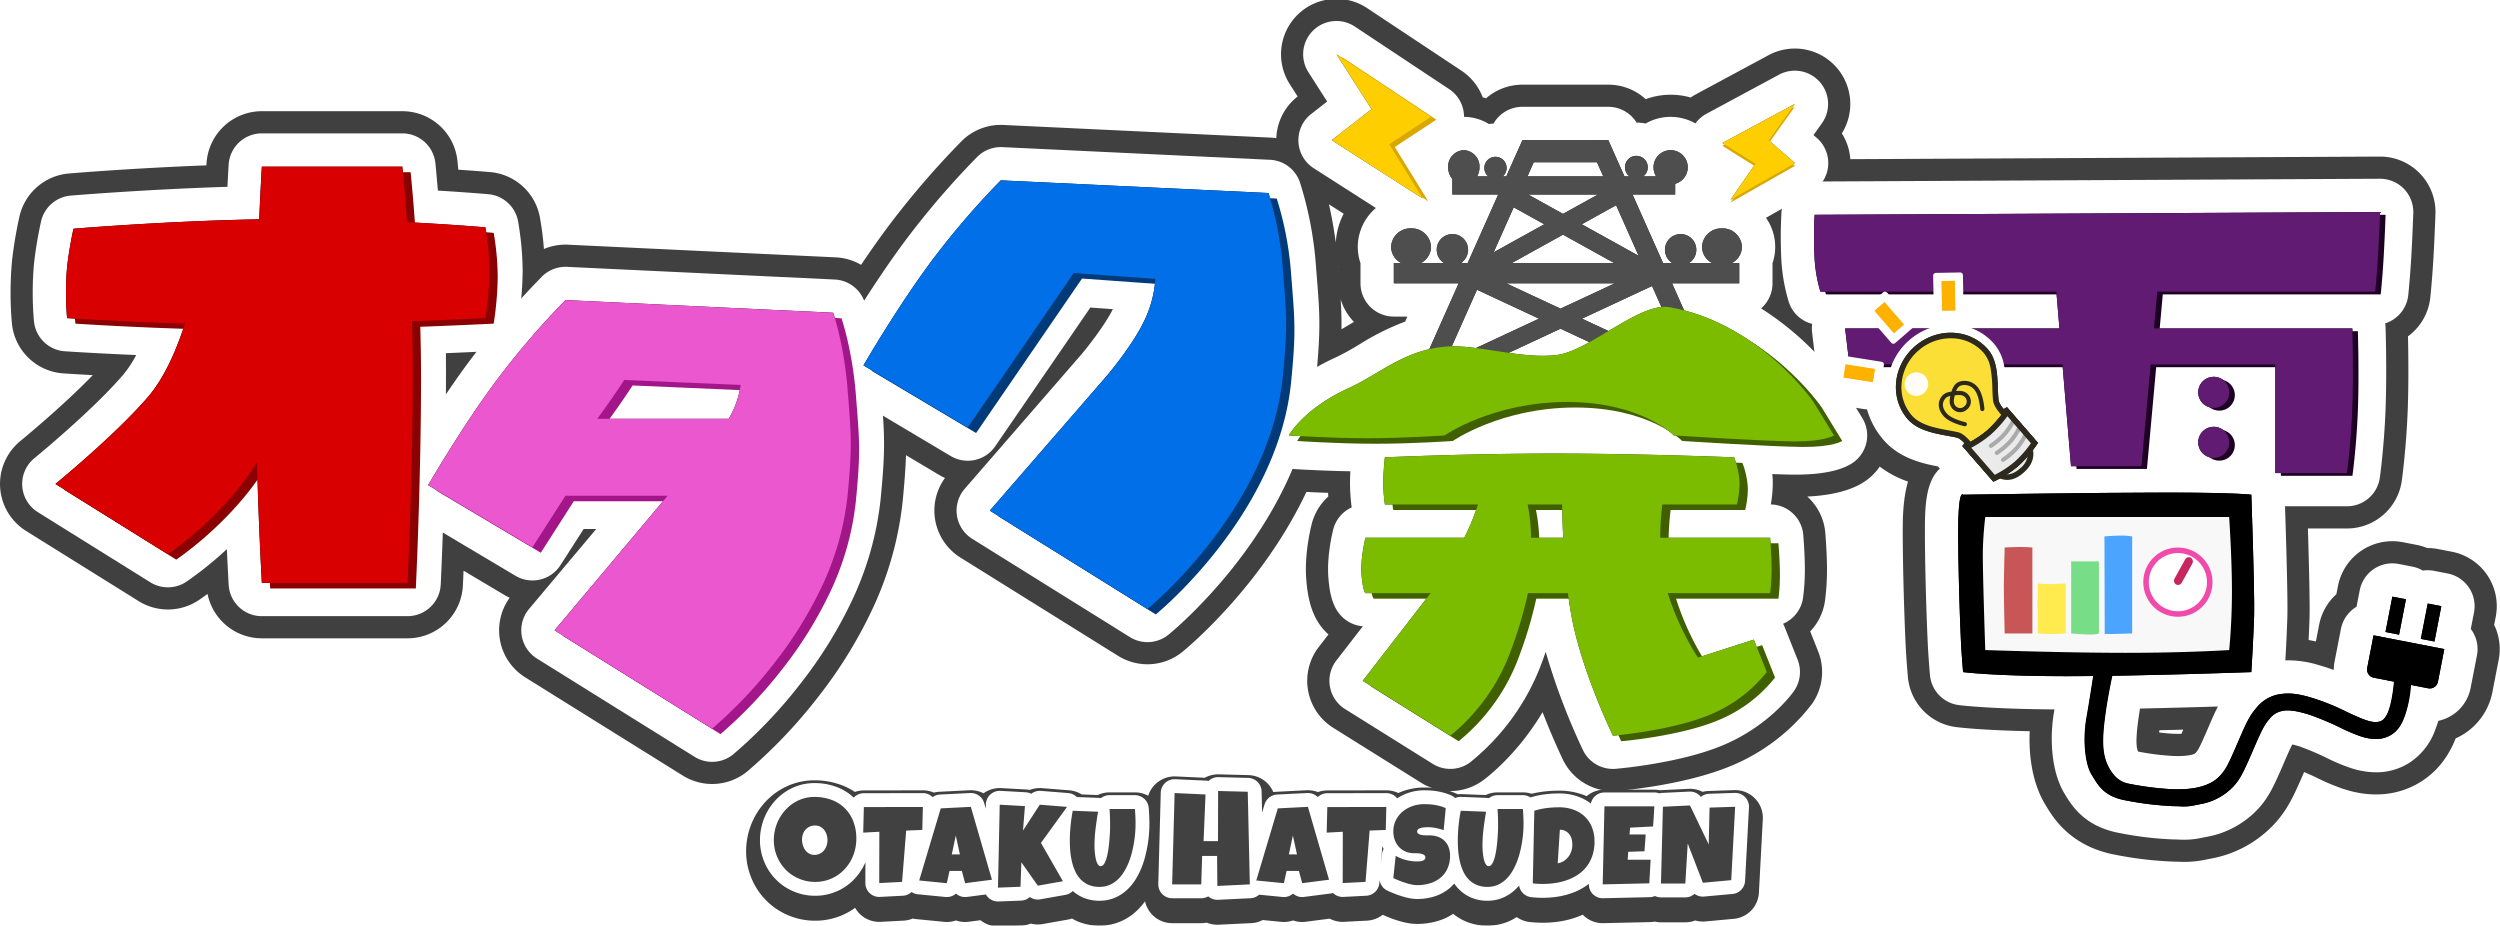 <svg xmlns="http://www.w3.org/2000/svg" xmlns:xlink="http://www.w3.org/1999/xlink" width="902" height="334" viewBox="0 0 902 334">
  <defs>
    <clipPath id="clip-path">
      <rect id="長方形_1" data-name="長方形 1" width="902" height="334"/>
    </clipPath>
    <filter id="OTAKU_HATSUDEN" x="266.2" y="275.38" width="372.839" height="61.872" filterUnits="userSpaceOnUse">
      <feOffset dy="4" input="SourceAlpha"/>
      <feGaussianBlur stdDeviation="1" result="blur"/>
      <feFlood flood-opacity="0.161"/>
      <feComposite operator="in" in2="blur"/>
      <feComposite in="SourceGraphic"/>
    </filter>
  </defs>
  <g id="Web_1920_1" data-name="Web 1920 – 1" clip-path="url(#clip-path)">
    <g id="グループ_1" data-name="グループ 1">
      <g id="Web_1920_4" data-name="Web 1920 – 4" clip-path="url(#clip-path)">
        <g id="合体_30" data-name="合体 30" transform="translate(2010 19.59)">
          <path id="パス_1" data-name="パス 1" d="M-1222.094,281.381h-.239l-1.1-.032c-.729-.048-1.83-.073-2.655-.087a121.723,121.723,0,0,1-18.587-2.22c-12-2.151-16.313-9.318-18.628-13.169-4.778-7.716-5.153-19.575-3.626-28.268.183-1.04.369-2.126.554-3.231-25.023-.069-36.165-1.492-36.638-1.554l-7.958-1.043-.7-7.994s-.556-6.319-.8-11.566c-.49-10.472-1.012-27.991-1.012-39.826,0-8.653,0-19.045,6.4-22.472l-1.625-1.869-1.04-1.2c-5.733-1.06-13.721-2.791-19.117-9a26.668,26.668,0,0,1-5.867-11.436l-2.667-.422-6.836-1.083-.068-.011,4.53,7.388,4.956,8.1-7.828,5.37c-2.128,1.46-7.487,3.91-19.468,3.91h-.494c-2.576-.017-6.193-.134-10.26-.306a29.56,29.56,0,0,1,.5,5.21,44.683,44.683,0,0,1-1.156,9.848h11.394l.765,9.162s.568,6.806.568,12.176a75.724,75.724,0,0,1-.637,10.1l-1.245,8.56h-6.459l1.219,3.063,4.652,11.687,2,5.027-3.114,4.425c-.873,1.241-9,12.319-25.087,18.982-15.14,6.27-36.836,8.134-37.752,8.21l-6.833.569-2.993-6.168c-.449-.925-10.6-21.977-15-41.826q-1.441,4.68-3.334,9.9a80.94,80.94,0,0,1-25.446,35.634l-5.46,3.975-5.727-3.58-31.622-19.77-9.372-5.859,6.765-8.741,12.018-15.528h-6.344l-2.621-1.893c-3.916-2.829-5.045-7.643-5.535-14-.569-7.4,1.466-15.658,1.7-16.576l1.919-7.53h4.963l-.068-.424a65.16,65.16,0,0,1-.7-9.424c0-2.057.118-4.25.254-6.083-11.145-.131-21.457-.765-24.279-.951-14.483,35.415-43.214,59.078-44.742,60.319l-5.538,4.5-6.053-3.773-56.881-35.456-9.941-6.2,7.68-8.846,42.169-48.569c.015-.019,7.89-9.315,11.671-16.86.425-.848.8-1.679,1.125-2.483l-12.15-.873-34.979,51-5.3,7.732-8.058-4.795L-1693.7,126.71c.9,11.675,1.044,17.237-.546,33.517A111.419,111.419,0,0,1-1704.778,197a154.916,154.916,0,0,1-17.7,28.474,169.506,169.506,0,0,1-24.247,25.565l-5.539,4.5-6.06-3.776-56.88-35.455-9.78-6.1,7.414-8.823,27-32.136h-9.931l-8.96,13.975-5.221,8.142-8.311-4.946L-1852.1,169.1c-.442,13.137-.863,21.911-.872,22.1l-.461,9.516h-71.521l-.544-9.424c-.006-.113-.39-6.8-.835-17.231a131.28,131.28,0,0,1-17.547,14.586l-5.36,3.555-5.458-3.4-40.583-25.3-11.865-7.4,10.833-8.839c.207-.169,20.862-17.067,32.172-30.2a47.343,47.343,0,0,0,6.479-10.421c-16.57-.675-28.647-1.481-28.8-1.491l-8.531-.574-.759-8.517a118.356,118.356,0,0,1,.028-20.444,144.907,144.907,0,0,1,2.516-14.975l1.664-7.053,7.221-.615c.3-.025,27.33-2.306,58.3-3.22.306-6.2.53-9.839.53-9.839l.577-9.387h69.1l.927,8.974s.447,4.331,1.035,11.559c11.975.719,19.845,1.4,19.845,1.4l7.555.653,1.411,7.45a106.839,106.839,0,0,1,1.627,17.722,123.841,123.841,0,0,1-1.185,15.812c6.454-7.376,11.241-12.172,11.57-12.5l3.126-3.12,4.414.206,96.572,4.569,6.773.32,2.209,6.411c.119.346.541,1.588,1.112,3.6,4.561-7.258,10.528-16.363,16.665-24.632a297.08,297.08,0,0,1,26.21-30.574l3.123-3.1,4.4.208,96.571,4.568,6.72.318,2.238,6.345a128.889,128.889,0,0,1,5.737,30.1l.232,2.921c1.13,14.188,1.517,19.054-.2,36.8a77.436,77.436,0,0,1,9.744-5.273,93.017,93.017,0,0,0,8.834-4.835c4.927-2.919,10.385-6.152,17.021-8.385l2.413-5.416h-17.988V75.061a16.259,16.259,0,0,1-.978-5.56,16.587,16.587,0,0,1,8.069-14.137l-24.891-15.934-11.9-7.621,11.149-8.689,7.192-5.6-7.752-12.13,13.954-13.718,34.044,22.583,12.616,8.369-3.4,2.239a15.294,15.294,0,0,1,5.8,2.417A14,14,0,0,1-1470.7,27V20.984l10-.022h37.487l2.552,5.73q.539-.041,1.089-.042a14.093,14.093,0,0,1,3.659.481,16.077,16.077,0,0,1,8.692-2.539,16.076,16.076,0,0,1,7.709,1.958l6.21-3.344,26.158-14.085,12.874,14.623-4.092,5.719,2.575,2.233,10.677,9.261-12.235,6.958,2.034-.01,204-1,10.405-.051-.362,10.4s-.322,9.254-.769,16.553c-.455,7.444-1.038,12.893-1.038,12.893l-.955,8.937h-7.33l.093,2.952c.021.649.5,16.054,0,29.293-.5,13.4-1.986,24.136-2.049,24.586l-1.2,8.617h-33.1c.282,8.369,1.131,34.64.916,41.862-.177,5.924-.614,13.8-.853,17.882a29.046,29.046,0,0,1,3.223-.181,37.575,37.575,0,0,1,10.593,1.715,67.757,67.757,0,0,1,8.2,2.91,12.948,12.948,0,0,1-.174-5.768l2.289-11.775,1.908-9.816,3.927.763.954-4.909,1.908-9.816,9.817,1.908,4.908.954,9.816,1.908h0l2.946.573,9.817,1.908-1.909,9.817-.954,4.907,3.926.763-1.908,9.816-2.29,11.779a13.029,13.029,0,0,1-11.264,10.435,37.562,37.562,0,0,1-1.4,4.3c-2.027,5.158-4.733,8.576-8.762,11.052a20.145,20.145,0,0,1-10.725,2.98,27.483,27.483,0,0,1-8.774-1.54,69.177,69.177,0,0,1-8.63-3.681,98.143,98.143,0,0,0-9.61-4.029,26.393,26.393,0,0,0-4.161-1.023c-.713.965-1.51,2.537-3.776,7.8-3.681,8.576-5.394,12.181-8.787,16.011a31.422,31.422,0,0,1-17.932,9.815l-2.086.421A27.988,27.988,0,0,1-1222.094,281.381Zm-17.49-47.3c-.263,1.507-.516,3.065-.736,4.619-.914,6.432-1.279,11.2-.089,13.6a4.764,4.764,0,0,0,.8,1.269,119.838,119.838,0,0,0,13.456,1.585l1.939.042a17.351,17.351,0,0,0,6.979-1.063,2.656,2.656,0,0,0,1.249-.946c.7-.809,1.155-1.509,4.983-10.422a67.957,67.957,0,0,1,4.725-9.564c-8.06.255-20.577.624-33.306.88Zm-153.863-29.662q.333.658.655,1.272l3.947-1.272Zm166.143-56.28q1.4,0,2.728.005a15.5,15.5,0,0,1-2.171-6.134Zm1.8-19.785-.626,6.88a15.564,15.564,0,0,1,2.134-4.252,15.614,15.614,0,0,1-1.509-2.628Zm-625.649-22.432q.06,4.248.061,8.547c0,5-.033,10.021-.091,14.979,3.669-5.625,7.789-11.679,11.956-17.293,1.8-2.423,3.61-4.77,5.4-7.014l-.543.027s-6.647.332-16.784.754Zm573.116,15.977,3.3,3.8-.319-3.8Zm-98.805-29.258a106.6,106.6,0,0,1,24.188,20.581l-.018-.149-1.536-12.993-.525-4.441h-5.672l-2.279-6.838a62.328,62.328,0,0,1-2.565-14.027,158.252,158.252,0,0,1-.012-17.433l.289-5.1-10.876,6.185a16.343,16.343,0,0,1,4.342,11.072,16.263,16.263,0,0,1-.967,5.53V92.641ZM-1395.6,51.986v2.22a17.553,17.553,0,0,1,6.883-1.4h.351l-4.413-4.82a16.314,16.314,0,0,1-2.821,3.995Zm4.469-9.77q-.034.379-.086.753l.39-.563Z"/>
          <path id="パス_2" data-name="パス 2" d="M-1222.094,271.382a18.055,18.055,0,0,0,3.513-.327c.527-.11,1.57-.328,2.312-.466a21.617,21.617,0,0,0,12.317-6.622c2.214-2.5,3.365-4.664,7.087-13.333,3.037-7.059,4-8.863,5.794-10.9a7.56,7.56,0,0,1,3.727-2.591c2.406-.79,5.512-.457,10.571,1.113a105.854,105.854,0,0,1,10.883,4.523,62.659,62.659,0,0,0,7.551,3.25c4.52,1.508,8.128,1.356,11.1-.473,2.124-1.306,3.475-3.094,4.7-6.22a42.724,42.724,0,0,0,2.443-11.787l6.188,1.2a3,3,0,0,0,3.517-2.373l2.29-11.779-25.522-4.961-2.29,11.779a3,3,0,0,0,2.372,3.517l7.429,1.444c-.521,5.474-1.471,9.837-2.635,11.943-1.093,1.973-2.063,2.59-4.087,2.616-1.988.007-4.387-.837-10.373-3.646a81.8,81.8,0,0,0-13.282-5.309c-4.3-1.219-7.041-1.549-10.042-1.209a13.415,13.415,0,0,0-9.3,5.094c-2.115,2.449-3.3,4.587-5.987,10.84-4.082,9.506-4.847,10.992-6.656,13.072a12.284,12.284,0,0,1-4.51,3.4c-3.363,1.581-7.748,2.206-13.585,1.963a109.525,109.525,0,0,1-15.248-1.958c-3.361-.589-5.747-2.8-7.55-6.433-2.353-4.73-2.126-10.537-.858-19.458.683-4.806,1.647-9.647,2.365-13.064,23.828-.373,50.139-1.323,50.139-1.323s.755-12.039,1-20.255-1-43.745-1-43.745-4.747-.766-30.747-.766-73.252.766-73.252.766-1.774-2.515-1.774,13.486c0,11.216.493,28.522,1,39.361.236,5.06.773,11.154.773,11.154s11.224,1.471,37.224,1.471c3.1,0,6.417-.022,9.846-.058-.628,4.1-1.569,10.079-2.437,15.017-1.477,8.4-.38,16.971,1.777,20.445s4.128,7.936,12.38,9.415a113.577,113.577,0,0,0,17.006,2.067c1,.017,2.335.054,2.96.1.281.013.571.021.866.021m-205.965-25.533s20.883-1.738,34.755-7.483a50.583,50.583,0,0,0,20.735-15.5l-4.652-11.687-20.175,6.5a98.9,98.9,0,0,1-10.885-23.262h36.941a66.637,66.637,0,0,0,.533-8.661c0-5-.533-11.338-.533-11.338H-1411a99.316,99.316,0,0,1,.768-12h26.891a33.984,33.984,0,0,0,.962-7.848,29.33,29.33,0,0,0-1.963-9.152s-33.455-1.365-64.955-1.365-61.045,1.365-61.045,1.365-.574,4.9-.574,9.152a55.78,55.78,0,0,0,.574,7.848h33.583a76.956,76.956,0,0,1-3.679,9.426c-.391.839-.811,1.7-1.248,2.574h-35.655s-1.878,7.369-1.419,13.338,1.419,6.662,1.419,6.662h23.5l-24.5,31.648,31.622,19.77a70.744,70.744,0,0,0,21.93-30.957,149.163,149.163,0,0,0,6.067-20.462h14.431c.413,3.2.906,6.367,1.5,9.385,3.816,19.543,14.735,42.044,14.735,42.044m-30.775-83.428h12.453c.038,2.855.136,7.074.38,12h-11.586c-.031-1.243-.079-2.471-.154-3.628a62.076,62.076,0,0,0-1.094-8.372m-294.209,80.866h0a161.887,161.887,0,0,0,22.654-23.935,144.913,144.913,0,0,0,16.567-26.623,101.465,101.465,0,0,0,9.616-33.465c1.687-17.277,1.349-21.511.231-35.542q-.111-1.392-.231-2.918a134.322,134.322,0,0,0-3.087-19.966c-1.033-4.385-1.936-7.08-2.106-7.576l-.005-.014-96.572-4.569a291.726,291.726,0,0,0-25.224,29.436c-11.695,15.758-23.05,35.14-24.307,37.3l-.016.032,37.635,22.4,11.911-18.577h36.861l-40.809,48.569,56.88,35.455m-31.71-125.8,42,1.806a33.188,33.188,0,0,1-1.665,6.6,30.992,30.992,0,0,1-2.658,5.608H-1794.5c.107-.145,2.638-3.585,5.021-7.009,2.4-3.442,4.71-6.972,4.732-7.007m653.107,94.383,2.481-12.761-4.909-.954-2.48,12.761,4.908.954m-12.761-2.48,2.48-12.762-4.908-.954-2.481,12.761,4.908.955m-451.578-9.3s44.133-35.82,48.838-84.025c1.8-18.414,1.3-21.955,0-38.459a119.088,119.088,0,0,0-5.2-27.558l-96.571-4.569a289.142,289.142,0,0,0-25.225,29.436c-12.387,16.691-24.323,37.329-24.323,37.329l37.636,22.4,38.222-55.732,29.471,2.118a41.077,41.077,0,0,1-4.5,16.1c-4.39,8.76-13.06,18.935-13.06,18.935l-42.168,48.569,56.881,35.455m-266.985-9.373s1.876-38.7,1.876-76.252c0-6.132-.1-12.234-.268-18.151,15.384-.578,26.482-1.138,26.482-1.138a118.928,118.928,0,0,0,1.453-16.888,96.765,96.765,0,0,0-1.453-15.862s-11.727-1.013-28.29-1.867c-.868-12.176-1.678-20.029-1.678-20.029h-50.677s-.454,7.387-.95,19c-34.741.666-67.007,3.414-67.007,3.414a135.15,135.15,0,0,0-2.317,13.839,108.793,108.793,0,0,0,0,18.4s19.083,1.283,42.54,1.969c-2.764,8.618-7.116,19.247-13.314,26.446-12.036,13.98-33.429,31.427-33.429,31.427l40.583,25.3s19.693-13.062,32.147-33.079c.649,24.484,1.746,43.481,1.746,43.481h52.555m572.3-37.149c.5-.229,1.507-.717,2.761-1.425a6.237,6.237,0,0,0,1.689.389c1.834.147,3.678-.61,5.639-2.315.08-.069.161-.142.241-.214a7.873,7.873,0,0,0,2.973-5.535,7.027,7.027,0,0,0-.077-1.365c1.018-1.292,1.76-2.363,2.1-2.867l-10.506-12.085c-.084.124-.182.266-.292.426l-.022-.026c-.217.1-.481.233-.785.386-1.412-1.65-2.37-3.08-2.492-4.361s-.171-2.628-.224-4.062a40.953,40.953,0,0,0-.93-8.618h24.736l3.083,36.706h25.391l3.337-36.706h44.987V151.1h25.824s1.471-10.534,1.96-23.579,0-28.6,0-28.6h-71.59l1.206-13.267h78.629s.561-5.26,1-12.443.756-16.29.756-16.29l-204,1a149.3,149.3,0,0,0,0,16.12,52.9,52.9,0,0,0,2.08,11.614h45.665l.086,4.944,1-.017-.086-4.927h38.466l1.114,13.267h-77.325l1.536,12.993h19.2a18.713,18.713,0,0,0-1.836,6.421,17.013,17.013,0,0,0,4.044,12.976c3.393,3.9,9.39,5,14.208,5.875,1.142.209,2.222.4,3.2.627,1.139.257,2.328,1.306,3.612,2.746-.172.257-.319.482-.439.669l.047.053-.468.225,10.5,12.081m79.392-7.973a5.6,5.6,0,0,0,5.6-5.6,5.6,5.6,0,0,0-5.6-5.6,5.6,5.6,0,0,0-5.6,5.6,5.6,5.6,0,0,0,5.6,5.6m-150.846-5.928c10.668,0,13.81-2.156,13.81-2.156l-7.39-12.073s-17.282-25.38-46.663-33.045l-4.344-9.755h24.236v-7.3h-2.722a6.629,6.629,0,0,0,3.689-5.841,6.96,6.96,0,0,0-7.2-6.69,6.96,6.96,0,0,0-7.2,6.69,6.629,6.629,0,0,0,3.689,5.841h-8.427a5.656,5.656,0,0,0,2.677-4.812,5.659,5.659,0,0,0-5.66-5.66,5.661,5.661,0,0,0-5.661,5.66,5.656,5.656,0,0,0,2.679,4.812h-3.344l-11.011-24.73h15.377v-3.89a6.179,6.179,0,0,0,4.534-5.955,6.176,6.176,0,0,0-6.176-6.175,6.175,6.175,0,0,0-6.176,6.176,6.153,6.153,0,0,0,.931,3.262h-4.6a4.109,4.109,0,0,0,1.606-3.263,4.117,4.117,0,0,0-4.118-4.117,4.117,4.117,0,0,0-4.117,4.117,4.112,4.112,0,0,0,1.606,3.263h-1.8l-5.818-13.068h0l-30.993.022-5.812,13.045h-1.245a4.009,4.009,0,0,0,1.362-3.016,4.02,4.02,0,0,0-4.02-4.02,4.02,4.02,0,0,0-4.02,4.02,4.009,4.009,0,0,0,1.362,3.016h-3.957a6.565,6.565,0,0,0,.853-3.263,5.935,5.935,0,0,0-5.661-6.175,5.935,5.935,0,0,0-5.66,6.175,6.472,6.472,0,0,0,1.5,4.191v5.654h16.551l-11.018,24.73h-1.716l-.468-.219a5.651,5.651,0,0,0,2.352-4.594,5.659,5.659,0,0,0-5.661-5.66,5.661,5.661,0,0,0-5.66,5.659,5.657,5.657,0,0,0,2.678,4.813h-8.427a6.629,6.629,0,0,0,3.69-5.841,6.961,6.961,0,0,0-7.2-6.69,6.962,6.962,0,0,0-7.2,6.69,6.629,6.629,0,0,0,3.69,5.841h-2.712v7.3h23.391L-1494.3,106.4c-11.624,2.7-19.5,9.7-28.954,14-16.616,7.554-21.714,17.133-21.714,17.133s14.224,1,28.261,1,27.888-1,27.888-1,17.378-12.073,44.211-12.073,38.536,12.073,38.536,12.073,32.363,2.083,43.445,2.154h.511m-84.853-40.659,10.432,4.865c-4.152,2.292-8.113,4.111-11.552,4.581-5.39.736-11.487.133-17.572-.73l18.691-8.716m-38.83,6.34h-.38l9.08-20.392,22.36,10.426-22.733,10.6a66.673,66.673,0,0,0-8.327-.636m71.865-21.744,3.372,7.574c-5.519.573-12.314,4.621-19.075,8.667l-9.562-4.46,25.265-11.781m-52.6-.966h39.13l-19.565,9.123-19.565-9.123m20.468-17.56,18.513,10.262h-37.025l18.512-10.262m19.156-10.618,8.115,18.227-20.5-11.363,12.383-6.864m-36.947.757,11.018,6.107-18.239,10.109,7.221-16.216m5.234-4.607h25.113l-12.557,6.96-12.556-6.96m2-11.65h22.809l2.255,5.067h-27.32l2.256-5.067m245.35,88.6a5.6,5.6,0,0,0,5.6-5.6,5.6,5.6,0,0,0-5.6-5.6,5.6,5.6,0,0,0-5.6,5.6,5.6,5.6,0,0,0,5.6,5.6m-124.568-11.437.157-.988-6.836-1.083-.157.988,6.836,1.083m9.364-18.155.755-.656-4.541-5.224-.754.656,4.541,5.224m-59.158-45.473,23.286-13.242-9.455-8.2,9.391-13.125-26.158,14.085,11.932,7.482-9,13m-111.033-.453-12.091-19.593,15-9.865L-1527.811,0l12.657,19.8L-1529.53,31l32.855,21.033m274.581,239.341c-.317,0-1.5-.028-1.817-.043l-2.351-.078a130.8,130.8,0,0,1-20.168-2.374c-16.484-2.954-22.765-13.4-25.447-17.862-4.854-7.832-6.2-17.9-5.81-26.78-17.4-.366-25.583-1.372-26.629-1.509a20,20,0,0,1-17.323-18.074s-.575-6.545-.829-11.979c-.5-10.585-1.023-28.307-1.023-40.292,0-4.485,0-11.652,1.9-18.219a36.663,36.663,0,0,1-10.2-5.4,19.952,19.952,0,0,1-5.219,5.23c-4.77,3.273-11.8,5.14-20.926,5.568a19.911,19.911,0,0,1,6.517,13.171s.6,7.274.6,13.014a85.292,85.292,0,0,1-.741,11.541,19.943,19.943,0,0,1-5.322,10.928l2.884,7.244a20,20,0,0,1-2.226,18.906,70.724,70.724,0,0,1-29.439,22.466c-16.285,6.745-38.293,8.732-40.749,8.936a20,20,0,0,1-19.652-11.2c-.26-.536-3.628-7.517-7.375-17.208-9.121,15.291-19.984,23.518-21.519,24.635a20,20,0,0,1-22.374.789l-31.622-19.77a20,20,0,0,1-9.086-13.443,20,20,0,0,1,3.873-15.757l3.479-4.5c-6.085-5.388-7.489-13.094-8.023-20.037-.677-8.809,1.531-18.051,1.98-19.814a19.958,19.958,0,0,1,5.98-9.907q-.044-.64-.079-1.324c-2.891-.1-5.547-.219-7.817-.333-16.154,34.175-43.214,56.464-44.745,57.707a20,20,0,0,1-23.183,1.444l-56.881-35.456a20,20,0,0,1-9.2-14,20,20,0,0,1,3.6-14.731,20.168,20.168,0,0,1-2.011-1.049l-12.051-7.171c-.142,4.458-.515,9.6-1.193,16.545a121.363,121.363,0,0,1-11.445,40.08,164.906,164.906,0,0,1-18.841,30.324,180.483,180.483,0,0,1-25.844,27.2,20,20,0,0,1-23.193,1.452L-1820.5,224.8a20,20,0,0,1-9.174-13.84,20,20,0,0,1,3.573-14.89,20.212,20.212,0,0,1-2.011-1.049l-14.637-8.711c-.135,3.14-.226,5.041-.242,5.373a20,20,0,0,1-19.976,19.032h-52.555a20,20,0,0,1-19.6-16.014c-1.644,1.209-2.783,1.978-3.237,2.279a20,20,0,0,1-21.634.306l-40.583-25.3a20,20,0,0,1-9.378-15.7,20,20,0,0,1,7.314-16.766c.174-.142,15.145-12.4,26.126-23.759-6.333-.345-10.268-.608-10.622-.631a20,20,0,0,1-18.579-18.18,126.638,126.638,0,0,1,.056-22.492,153.283,153.283,0,0,1,2.716-16.11,20,20,0,0,1,17.768-15.337c1.1-.094,22.68-1.914,49.647-2.942l.046-.766a20,20,0,0,1,19.962-18.774h50.677a20,20,0,0,1,19.895,17.944s.115,1.118.306,3.16c7.147.49,11.487.865,11.487.865a20,20,0,0,1,17.931,16.207,114.877,114.877,0,0,1,1.473,11.545,20,20,0,0,1,8.727-1.555l96.572,4.569a19.967,19.967,0,0,1,9.135,2.7c2.891-4.307,5.983-8.743,9.12-12.971A308.33,308.33,0,0,1-1663,31.282a20,20,0,0,1,15.036-5.784l96.571,4.569q.952.045,1.884.178a20,20,0,0,1,7.692-15.02l.008-.006-2.848-4.456a20,20,0,0,1,2.831-25.032,20,20,0,0,1,25.077-2.4L-1482.7,5.914a20,20,0,0,1,7.658,9.61q.6.17,1.2.368a19.9,19.9,0,0,1,13.14-4.931h30.993a20,20,0,0,1,13.482,5.226,26.049,26.049,0,0,1,9-1.6,26.107,26.107,0,0,1,7.221,1.013,20.042,20.042,0,0,1,1.957-1.2L-1371.9.317a20,20,0,0,1,24.494,4.394,20,20,0,0,1,1.941,23.828,20.01,20.01,0,0,1,3.062,9.3l191.028-.936a19.975,19.975,0,0,1,14.45,6.07A20,20,0,0,1-1131.29,57.6s-.328,9.4-.781,16.815c-.471,7.7-1.075,13.343-1.075,13.343a19.989,19.989,0,0,1-8.052,14c.121,5.506.279,16.58-.094,26.5-.522,13.9-2.073,25.122-2.138,25.593a20,20,0,0,1-19.808,17.235h-14.069c.346,11.328.748,26.658.584,32.159-.075,2.491-.194,5.322-.326,8.078q1.275.229,2.621.54l1.174-6.041a19.914,19.914,0,0,1,6.216-11.018l.572-2.944a20,20,0,0,1,8.449-12.765,20,20,0,0,1,15-3.052l4.908.954a20.092,20.092,0,0,1,3.852,1.157,20.074,20.074,0,0,1,4,.37l4.909.954a20,20,0,0,1,12.765,8.449,20,20,0,0,1,3.051,15l-.572,2.944a20,20,0,0,1,1.636,12.542l-2.29,11.779a23.048,23.048,0,0,1-13.232,16.622c-2.784,7.028-6.971,12.207-12.777,15.777-7.983,4.918-17.655,5.824-27.9,2.408a75.841,75.841,0,0,1-9.708-4.111c-1.638-.766-3.085-1.41-4.3-1.931-3.935,9.151-6.023,13.434-10.307,18.27a41.32,41.32,0,0,1-23.546,13.007l-1.915.387a37.963,37.963,0,0,1-7.651.763Zm-8.886-46.709a52.286,52.286,0,0,0,5.24.487l1.527.034c.5,0,.936-.012,1.3-.032l.636-1.488c-2.771.074-5.666.148-8.625.219q-.043.415-.078.787Zm-295.3-156.246c.229,3.711.341,7.053.283,10.8.776-.455,1.549-.917,2.328-1.379q1.058-.627,2.175-1.284a19.985,19.985,0,0,1-4.786-8.137Zm-.9-12.006.057.717v-.511c-.023-.068-.042-.137-.061-.206Zm-3.336-22.289c.861,3.79,1.756,8.463,2.46,13.834a26.107,26.107,0,0,1,2.851-10.434Z" fill="#404040"/>
        </g>
        <g transform="matrix(1, 0, 0, 1, 0, 0)" filter="url(#OTAKU_HATSUDEN)">
          <path id="OTAKU_HATSUDEN-2" data-name="OTAKU HATSUDEN" d="M30.164-16.547a16.992,16.992,0,0,1-.492,4.113,16.1,16.1,0,0,1-1.418,3.715A15.379,15.379,0,0,1,26-5.543,14.322,14.322,0,0,1,23.027-3.07a14.524,14.524,0,0,1-3.6,1.605A14.5,14.5,0,0,1,15.3-.891a14.732,14.732,0,0,1-4.02-.539A15.267,15.267,0,0,1,7.711-2.941,14.376,14.376,0,0,1,4.7-5.285,14.576,14.576,0,0,1,2.4-8.332a15.692,15.692,0,0,1-1.477-3.6A15.078,15.078,0,0,1,.4-15.937a16.321,16.321,0,0,1,.492-4A16.194,16.194,0,0,1,2.31-23.628a15.924,15.924,0,0,1,2.238-3.187,14.755,14.755,0,0,1,2.94-2.5,14.114,14.114,0,0,1,3.527-1.641,13.514,13.514,0,0,1,4.008-.586,17.468,17.468,0,0,1,6.2,1.055A13.442,13.442,0,0,1,26-27.48a13.483,13.483,0,0,1,3.07,4.734,16.844,16.844,0,0,1,1.094,6.2Zm-10.406.609a6.6,6.6,0,0,0-.293-1.957,5.37,5.37,0,0,0-.855-1.687,4.385,4.385,0,0,0-1.4-1.2,3.9,3.9,0,0,0-1.91-.457,4.665,4.665,0,0,0-1.969.4,4.5,4.5,0,0,0-1.488,1.09,4.781,4.781,0,0,0-.949,1.617,5.815,5.815,0,0,0-.328,1.957,7.137,7.137,0,0,0,.281,1.969,5.849,5.849,0,0,0,.844,1.781,4.485,4.485,0,0,0,1.395,1.289,3.726,3.726,0,0,0,1.934.492A4.417,4.417,0,0,0,17-11.074a4.468,4.468,0,0,0,1.488-1.172,5.365,5.365,0,0,0,.938-1.7,6.123,6.123,0,0,0,.332-1.991ZM54.17-27.93l-.2,8.281-5.82.234L46.67-.9l-8.242.43.039-18.516-5.82.313.234-9.219ZM79.1-1.68,69.41-.43,68.238-4.844H63.785L62.809-.43l-9.961-.977,7.773-26.016L71.48-27.97ZM67.535-10.82l-1.484-6.8-1.445,6.8Zm38.658-17.148L96.78-14.961l7.93,13.828L95.647.469,89.709-7.969,89.4.859l-8.125.313L81.9-28.75l9.1.508-.7,8.828,6.05-9.336Zm24.713,6.25q0,1.445-.137,3.184t-.449,3.594q-.312,1.855-.811,3.76a26.9,26.9,0,0,1-1.24,3.662,21.589,21.589,0,0,1-1.729,3.291,12.97,12.97,0,0,1-2.266,2.676,10.007,10.007,0,0,1-2.861,1.8A9.116,9.116,0,0,1,117.9.9a9.738,9.738,0,0,1-3.936-.732A8.841,8.841,0,0,1,111.1-1.807,10.461,10.461,0,0,1,109.149-4.7a18.125,18.125,0,0,1-1.191-3.5,26.743,26.743,0,0,1-.6-3.77q-.166-1.924-.166-3.7a54.659,54.659,0,0,1,.273-5.463q.272-2.719.781-5.435l9.141.352q-.527,3.066-.908,6.162a50.9,50.9,0,0,0-.381,6.221q0,.332.029.986t.107,1.465q.078.811.225,1.66a9.151,9.151,0,0,0,.4,1.553,3.99,3.99,0,0,0,.615,1.152,1.066,1.066,0,0,0,.85.449,1.308,1.308,0,0,0,1.016-.537,5,5,0,0,0,.791-1.436,14.471,14.471,0,0,0,.6-2.07q.254-1.172.43-2.441t.283-2.539q.107-1.27.176-2.363t.088-1.934q.02-.84.02-1.25,0-1.523-.049-3.037t-.146-3.018h9.141q.233,2.7.233,5.474ZM172.141,0,160.422.563l-.094-10.828h-5.391L154.61,0h-10.5L145-32.953l11.156.516-.7,16.828h5.2L160.7-33.7l10.688.281Zm28.576-1.68L191.03-.43l-1.172-4.414H185.4L184.428-.43l-9.961-.977,7.773-26.016L193.1-27.97Zm-11.562-9.14-1.484-6.8-1.445,6.8Zm32.232-17.11-.2,8.281-5.82.234L213.887-.9l-8.242.43.039-18.516-5.82.313.234-9.219Zm22.994,17.539a11.025,11.025,0,0,1-.928,4.678,9.326,9.326,0,0,1-2.539,3.33,10.887,10.887,0,0,1-3.77,1.992,15.7,15.7,0,0,1-4.639.664,9.736,9.736,0,0,1-2.1-.254q-1.143-.254-2.314-.635t-2.256-.82q-1.084-.439-1.924-.83l.859-8.047A13.728,13.728,0,0,0,228.454-8.8a15.983,15.983,0,0,0,3.975.518q.371,0,.9-.029a4.224,4.224,0,0,0,1.006-.176,2.163,2.163,0,0,0,.811-.439,1.061,1.061,0,0,0,.332-.84.922.922,0,0,0-.234-.635,1.753,1.753,0,0,0-.6-.43,3.742,3.742,0,0,0-.84-.254q-.469-.088-.918-.127t-.84-.039h-.625a7.73,7.73,0,0,1-3.057-.586A6.949,6.949,0,0,1,226-13.468a7.411,7.411,0,0,1-1.533-2.48,8.68,8.68,0,0,1-.547-3.115,8.991,8.991,0,0,1,.928-4.131,9.624,9.624,0,0,1,2.48-3.105,11.23,11.23,0,0,1,3.564-1.963,12.843,12.843,0,0,1,4.16-.684q.957,0,1.973.068a19.241,19.241,0,0,1,2.021.244,19.121,19.121,0,0,1,1.963.449,11.618,11.618,0,0,1,1.816.684l-.742,7.93a23.829,23.829,0,0,0-2.783-.752,13.933,13.933,0,0,0-2.842-.3q-.254,0-.654.01t-.84.059a8.711,8.711,0,0,0-.889.146,3.728,3.728,0,0,0-.8.264,1.543,1.543,0,0,0-.566.439.929.929,0,0,0-.2.645.935.935,0,0,0,.322.693,2.115,2.115,0,0,0,.781.41,5.508,5.508,0,0,0,1.055.2q.576.059,1.143.068t1.055,0a5.753,5.753,0,0,1,.8.029,7.965,7.965,0,0,1,2.813.664,6.518,6.518,0,0,1,2.119,1.5,6.362,6.362,0,0,1,1.328,2.236,8.537,8.537,0,0,1,.461,2.864Zm26.51-11.328q0,1.445-.137,3.184t-.449,3.594q-.313,1.855-.811,3.76a26.9,26.9,0,0,1-1.24,3.662,21.587,21.587,0,0,1-1.729,3.291,12.97,12.97,0,0,1-2.266,2.676A10.007,10.007,0,0,1,261.4.244,9.116,9.116,0,0,1,257.884.9a9.738,9.738,0,0,1-3.936-.732A8.841,8.841,0,0,1,251.087-1.8a10.462,10.462,0,0,1-1.953-2.9,18.124,18.124,0,0,1-1.191-3.5,26.743,26.743,0,0,1-.6-3.77q-.166-1.924-.166-3.7a54.656,54.656,0,0,1,.273-5.463q.272-2.719.781-5.435l9.141.352q-.527,3.066-.908,6.162a50.9,50.9,0,0,0-.381,6.221q0,.332.029.986t.107,1.465q.078.811.225,1.66a9.149,9.149,0,0,0,.4,1.553,3.989,3.989,0,0,0,.615,1.152,1.066,1.066,0,0,0,.85.449,1.308,1.308,0,0,0,1.016-.537,5,5,0,0,0,.791-1.436,14.475,14.475,0,0,0,.6-2.07q.254-1.172.43-2.441t.283-2.539q.107-1.27.176-2.363t.088-1.934q.02-.84.02-1.25,0-1.523-.049-3.037t-.146-3.018h9.141q.232,2.7.232,5.474ZM296.5-15.508a16.142,16.142,0,0,1-.7,4.932,13.418,13.418,0,0,1-1.963,3.906,13.11,13.11,0,0,1-3,2.939,17.158,17.158,0,0,1-3.809,2.021,22.427,22.427,0,0,1-4.4,1.172,29.73,29.73,0,0,1-4.8.381q-.918,0-1.8-.049t-1.8-.146l.547-26.211a24.564,24.564,0,0,1,4.424-.967,36.578,36.578,0,0,1,4.521-.283,15.128,15.128,0,0,1,5.137.84,11.591,11.591,0,0,1,4.043,2.422,10.913,10.913,0,0,1,2.646,3.867,13.409,13.409,0,0,1,.949,5.176Zm-8.008,1.25a7.748,7.748,0,0,0-.225-2.031,4.846,4.846,0,0,0-.8-1.729,4.191,4.191,0,0,0-1.416-1.211,4.626,4.626,0,0,0-2.051-.5L283.219-7.62a5.536,5.536,0,0,0,2.129-.771A6.463,6.463,0,0,0,287-9.854a6.693,6.693,0,0,0,1.074-1.934,7.223,7.223,0,0,0,.42-2.2Zm29.6-13.906q-.117,1.836-.215,3.633t-.254,3.633l-8.281.43-.2,2.461h5.82l-.43,6.055-5.859.2-.2,2.852h8.281q-.117,2.148-.244,4.268t-.225,4.248L299.458,0l.625-28.164Zm29.147.156L345.831-1.523,335.6-.586l-5.469-14.18L329.269-.312H320.48l.7-27.7,9.766-.469L337.7-14.418l.313-13.281Z" transform="translate(278.8 319.08)" stroke="#404040" stroke-linecap="round" stroke-linejoin="round" stroke-width="20"/>
        </g>
        <g id="オ" transform="translate(20 60.122)">
          <path id="パス_3" data-name="パス 3" d="M132.747,156.187H68.812l-.326-5.654c-.008-.143-.628-10.959-1.209-26.6A131.561,131.561,0,0,1,43.9,144.785l-3.216,2.133-3.275-2.041-40.583-25.3-7.119-4.438,6.5-5.3c.21-.171,21.129-17.283,32.674-30.693,3.392-3.939,6.6-9.669,9.445-16.8-19.439-.7-34.359-1.7-34.528-1.711l-5.118-.344-.455-5.11a113.9,113.9,0,0,1,.017-19.625A140.4,140.4,0,0,1,.679,21.033l1-4.232,4.332-.369c.307-.026,29.41-2.481,61.772-3.309.392-8.39.705-13.491.705-13.491L68.833-6h61.732l.556,5.384s.589,5.7,1.3,14.938c13.839.785,23.213,1.6,23.213,1.6l4.533.392.846,4.47a102.353,102.353,0,0,1,1.557,16.978,124.136,124.136,0,0,1-1.534,17.876l-.795,4.761-4.821.243s-8.365.422-20.643.912c.081,4.083.127,8.226.127,12.384,0,37.261-1.865,76.154-1.884,76.542Z"/>
          <path id="パス_4" data-name="パス 4" d="M127.031,150.187s1.876-38.7,1.876-76.252c0-6.132-.1-12.234-.268-18.151,15.383-.578,26.481-1.138,26.481-1.138a118.9,118.9,0,0,0,1.453-16.889A96.76,96.76,0,0,0,155.12,21.9s-11.727-1.013-28.29-1.867C125.963,7.853,125.153,0,125.153,0H74.476s-.454,7.387-.951,19c-34.74.662-67.006,3.41-67.006,3.41A135.17,135.17,0,0,0,4.2,36.249a108.784,108.784,0,0,0,0,18.4s19.083,1.284,42.54,1.97c-2.764,8.618-7.116,19.247-13.314,26.445C21.392,97.041,0,114.488,0,114.488l40.583,25.3s19.693-13.062,32.147-33.079c.649,24.484,1.746,43.481,1.746,43.481h52.555m0,12H74.476A12,12,0,0,1,62.5,150.878c-.006-.1-.285-4.973-.644-12.877a128.418,128.418,0,0,1-14.637,11.784,12,12,0,0,1-12.981.183l-40.583-25.3a12,12,0,0,1-5.628-9.422,12,12,0,0,1,4.39-10.059c.206-.168,20.728-16.959,31.921-29.959a40.437,40.437,0,0,0,4.8-7.248c-14.983-.643-25.6-1.351-25.738-1.361A12,12,0,0,1-7.751,55.711a117.9,117.9,0,0,1,.034-20.854,147.108,147.108,0,0,1,2.556-15.2A12,12,0,0,1,5.5,10.453c.291-.025,26.316-2.22,56.559-3.17.259-5.084.439-8.02.439-8.02A12,12,0,0,1,74.476-12h50.677A12,12,0,0,1,137.09-1.231s.378,3.662.9,9.873c11.027.681,18.166,1.3,18.166,1.3a12,12,0,0,1,10.758,9.724,109.126,109.126,0,0,1,1.662,18.094,130.9,130.9,0,0,1-1.616,18.864,12,12,0,0,1-11.231,10.009s-5.81.293-14.855.675q.036,3.3.037,6.629c0,37.4-1.872,76.443-1.891,76.833a12,12,0,0,1-11.989,11.417Z" fill="#fff"/>
        </g>
        <g id="タ" transform="translate(154.479 108.266)">
          <path id="パス_5" data-name="パス 5" d="M102.94,161.966,99.3,159.7,42.42,124.245l-5.868-3.658L41,115.293,73.53,76.585H52.83L42.686,92.4l-3.132,4.885-4.987-2.968-37.636-22.4L-7.978,69-5.3,63.953C-3.9,61.528,7.617,41.878,19.5,25.86A298.1,298.1,0,0,1,45.321-4.259l1.873-1.859,2.636.125L146.4-1.424l4.06.192,1.328,3.841c.19.549,1.168,3.45,2.281,8.174A140.46,140.46,0,0,1,157.3,31.655l.231,2.911c1.12,14.06,1.5,18.8-.241,36.6a107.41,107.41,0,0,1-10.165,35.45,150.912,150.912,0,0,1-17.25,27.734,168.439,168.439,0,0,1-23.61,24.913ZM72.624,36.83H104.8q.113-.258.229-.538L73.892,34.953C73.5,35.53,73.076,36.165,72.624,36.83Z"/>
          <path id="パス_6" data-name="パス 6" d="M102.479,154.609h0a161.876,161.876,0,0,0,22.654-23.935A144.917,144.917,0,0,0,141.7,104.05a101.442,101.442,0,0,0,9.616-33.465c1.686-17.277,1.349-21.511.231-35.542q-.111-1.39-.231-2.917a134.357,134.357,0,0,0-3.086-19.967c-1.033-4.385-1.936-7.081-2.106-7.576l-.006-.013L49.547,0A291.48,291.48,0,0,0,24.323,29.436c-11.7,15.758-23.05,35.14-24.306,37.3L0,66.765l37.636,22.4,11.911-18.58H86.408L45.6,119.154l56.88,35.455M70.769,28.813l42,1.806a33.167,33.167,0,0,1-1.665,6.6,30.981,30.981,0,0,1-2.658,5.608H61.016c.107-.145,2.637-3.585,5.02-7.01,2.4-3.442,4.71-6.972,4.733-7.007h0m31.707,137.8a11.98,11.98,0,0,1-6.346-1.816L39.25,129.339a12,12,0,0,1-2.84-17.9l24.24-28.85H56.108l-8.37,13.054A12,12,0,0,1,31.5,99.474l-37.636-22.4A12,12,0,0,1-10.6,61.14c1.536-2.66,13.2-22.576,25.286-38.855a305.285,305.285,0,0,1,26.408-30.8,12,12,0,0,1,9.02-3.469l96.571,4.569A12,12,0,0,1,157.46.649c.2.588,1.258,3.7,2.45,8.757a146.571,146.571,0,0,1,3.369,21.777l.226,2.85c1.156,14.512,1.544,19.382-.246,37.717a113.381,113.381,0,0,1-10.713,37.434,156.913,156.913,0,0,1-17.932,28.844,171.727,171.727,0,0,1-24.566,25.89,11.992,11.992,0,0,1-7.572,2.691Z" fill="#fff"/>
        </g>
        <g id="ク" transform="translate(344.071 94.63)">
          <path id="パス_7" data-name="パス 7" d="M70.4,132.407l-3.632-2.264L9.891,94.688,3.926,90.97l4.608-5.307L50.7,37.093c.045-.053,8.222-9.7,12.227-17.69a39.176,39.176,0,0,0,2.946-7.9L46.326,10.1,10.05,63,6.868,67.636,2.033,64.759-35.6,42.364l-5.092-3.03,2.967-5.13c.494-.855,12.25-21.128,24.7-37.9a292.6,292.6,0,0,1,25.811-30.12l1.874-1.86,2.637.125,96.571,4.568,4.032.191,1.343,3.807A124.471,124.471,0,0,1,124.765,2.1L125,5.02c1.119,14.054,1.5,18.789-.242,36.59-4.892,50.124-49.147,86.573-51.029,88.1Z"/>
          <path id="パス_8" data-name="パス 8" d="M17.014-29.558A289.178,289.178,0,0,0-8.212-.122C-20.6,16.57-32.534,37.208-32.534,37.208L5.1,59.6,43.324,3.87l29.47,2.118a41.07,41.07,0,0,1-4.5,16.1c-4.39,8.76-13.06,18.935-13.06,18.935L13.065,89.6l56.88,35.455s44.133-35.82,48.838-84.025c1.8-18.414,1.3-21.955,0-38.459a119.082,119.082,0,0,0-5.2-27.558L17.014-29.558m0-12c.189,0,.378,0,.568.013l96.571,4.568a12,12,0,0,1,10.75,7.995,131.093,131.093,0,0,1,5.845,30.608l.231,2.918c1.15,14.451,1.538,19.319-.251,37.649-5.133,52.591-51.258,90.584-53.219,92.176a12,12,0,0,1-13.91.866L6.717,99.78A12,12,0,0,1,4,81.729L46.172,33.16c2.058-2.422,8.21-10.194,11.291-16.243l-8.134-.585L15,66.39A12,12,0,0,1-1.035,69.915L-38.67,47.52A12,12,0,0,1-42.922,31.2c.5-.867,12.424-21.427,25.074-38.473a299.346,299.346,0,0,1,26.407-30.8,12,12,0,0,1,8.454-3.485Z" fill="#fff"/>
        </g>
        <g id="発" transform="translate(2896.357 -59.92)">
          <path id="パス_9" data-name="パス 9" d="M-2372.819,332.583l-3.436-2.148-31.622-19.77-5.623-3.516,4.059-5.244,17.009-21.976h-13.205l-1.573-1.136c-2.313-1.671-3.4-4.773-3.888-11.064-.52-6.759,1.37-14.429,1.587-15.281l1.152-4.518h6.544l-.807-5.054a61.921,61.921,0,0,1-.649-8.794c0-4.575.615-9.85.615-9.85l.024-.209h-.442c-14.086,0-28.092-.973-28.681-1.015l-9.217-.648,4.341-8.156c.62-1.165,6.574-11.615,24.528-19.777a97.074,97.074,0,0,0,9.217-5.035c5.15-3.051,10.9-6.459,17.905-8.557l5.652-12.686h-20.149V153.81a12.261,12.261,0,0,1-.978-4.8,12.97,12.97,0,0,1,13.2-12.69c.189,0,.376,0,.563.011l-32.433-20.762-7.143-4.573,6.689-5.213,10.065-7.844-9.714-15.2,8.372-8.231,34.044,22.583,7.57,5.021-7.589,4.992-10.128,6.662,8.586,13.913v-1.418a12.6,12.6,0,0,1-1.5-5.985,11.939,11.939,0,0,1,11.66-12.175,11.343,11.343,0,0,1,7.76,3.095,9.971,9.971,0,0,1,3.664-.693,9.985,9.985,0,0,1,2.946.442l.77-1.727v-4.724l6-.022h34.889l1.585,3.559,1.216,2.73a10.075,10.075,0,0,1,3.437-.6,10.059,10.059,0,0,1,4.323.971,12.124,12.124,0,0,1,8.028-3.029,12.118,12.118,0,0,1,7.518,2.6l8.3-4.468,26.159-14.085,7.724,8.774-6.211,8.682,5.326,4.62,6.406,5.556-7.372,4.192-23.286,13.242-7.9-8.63,5.424-7.838-6.614-4.147-5.687-3.566a12.108,12.108,0,0,1,2.392,7.239,12.208,12.208,0,0,1-4.534,9.475v6.37h-12.137l1.823,4.094a11.6,11.6,0,0,1,6.276-1.836,11.586,11.586,0,0,1,5.745,1.516,13.438,13.438,0,0,1,9.177-3.575,12.97,12.97,0,0,1,13.2,12.69,12.268,12.268,0,0,1-.968,4.775v14.364H-2280.6c27.142,9.778,42.795,32.392,43.5,33.423l7.548,12.317,2.974,4.858-4.7,3.222c-1.406.964-5.9,3.208-17.205,3.208h-.549c-3.593-.023-9.292-.248-15.406-.545a32.382,32.382,0,0,1,1.7,9.45,39.548,39.548,0,0,1-1.166,9.4l-1.19,4.45h12.912l.46,5.5s.554,6.619.554,11.841a72.576,72.576,0,0,1-.6,9.525l-.747,5.136h-33.571a98.825,98.825,0,0,0,5,10.1l8.411-2.711,7.248-2.336,5.34-1.721,2.075,5.213,4.652,11.687,1.2,3.017-1.868,2.655a56.618,56.618,0,0,1-23.346,17.588c-14.57,6.034-35.663,7.845-36.553,7.919l-4.1.341-1.8-3.7c-.46-.947-11.3-23.435-15.226-43.513-.289-1.481-.557-3-.8-4.535h-4.467c-1.251,4.9-2.99,10.428-5.194,16.507a76.55,76.55,0,0,1-24.04,33.763Zm37.167-115.019c11.8,0,23.934.193,34.487.434-5.082-3.01-14.715-7.049-29.81-7.049a82.271,82.271,0,0,0-33.09,6.943c8.732-.193,18.5-.329,28.413-.329Zm-24.816-45.078-2.707,6.079,7.871-3.67Zm-25.566-36.113a13.4,13.4,0,0,1,7.959,3.521,11.59,11.59,0,0,1,5.746-1.516,11.588,11.588,0,0,1,5.619,1.445l1.65-3.7h-13.309v-7.286Z" fill="#333"/>
          <path id="パス_10" data-name="パス 10" d="M-2314.416,325.357s20.883-1.738,34.755-7.484a50.584,50.584,0,0,0,20.735-15.5l-4.652-11.687-20.175,6.5a98.873,98.873,0,0,1-10.885-23.262h36.941a66.673,66.673,0,0,0,.533-8.662c0-5-.533-11.338-.533-11.338h-39.659a99.39,99.39,0,0,1,.768-12h26.891a34,34,0,0,0,.962-7.848,29.326,29.326,0,0,0-1.962-9.152s-33.455-1.364-64.955-1.364-61.045,1.364-61.045,1.364-.574,4.9-.574,9.152a55.725,55.725,0,0,0,.574,7.848h33.583a77,77,0,0,1-3.679,9.426c-.391.839-.811,1.7-1.248,2.574H-2403.7s-1.878,7.369-1.419,13.338,1.419,6.662,1.419,6.662h23.5l-24.5,31.648,31.622,19.77a70.744,70.744,0,0,0,21.93-30.957,149.18,149.18,0,0,0,6.067-20.462h14.431c.413,3.2.906,6.367,1.5,9.385,3.816,19.543,14.735,42.044,14.735,42.044m-30.775-83.428h12.452c.038,2.855.136,7.074.381,12h-11.586c-.031-1.243-.079-2.471-.154-3.628a62.135,62.135,0,0,0-1.094-8.372m96.708-22.751c10.669,0,13.811-2.155,13.811-2.155l-7.39-12.073s-17.282-25.38-46.664-33.046l-4.343-9.755h24.236v-7.3h-2.722a6.627,6.627,0,0,0,3.689-5.841,6.96,6.96,0,0,0-7.2-6.69,6.96,6.96,0,0,0-7.2,6.69,6.628,6.628,0,0,0,3.688,5.841H-2287a5.656,5.656,0,0,0,2.677-4.812,5.659,5.659,0,0,0-5.66-5.66,5.661,5.661,0,0,0-5.661,5.66,5.656,5.656,0,0,0,2.679,4.812h-3.344l-11.01-24.73h15.376v-3.89a6.179,6.179,0,0,0,4.534-5.955,6.176,6.176,0,0,0-6.176-6.175,6.175,6.175,0,0,0-6.176,6.176,6.154,6.154,0,0,0,.931,3.262h-4.6a4.111,4.111,0,0,0,1.6-3.263,4.117,4.117,0,0,0-4.117-4.117,4.117,4.117,0,0,0-4.117,4.117,4.112,4.112,0,0,0,1.606,3.263h-1.8l-5.818-13.068h0l-30.993.022-5.812,13.046h-1.245a4.01,4.01,0,0,0,1.362-3.016,4.02,4.02,0,0,0-4.02-4.02,4.02,4.02,0,0,0-4.02,4.02,4.009,4.009,0,0,0,1.362,3.016h-3.957a6.565,6.565,0,0,0,.853-3.263,5.935,5.935,0,0,0-5.661-6.175,5.935,5.935,0,0,0-5.66,6.175,6.473,6.473,0,0,0,1.5,4.191v5.654h16.551l-11.018,24.73h-1.716l-.468-.219a5.651,5.651,0,0,0,2.353-4.594,5.659,5.659,0,0,0-5.661-5.66,5.661,5.661,0,0,0-5.66,5.659,5.657,5.657,0,0,0,2.678,4.813h-8.427a6.629,6.629,0,0,0,3.69-5.841,6.961,6.961,0,0,0-7.2-6.69,6.962,6.962,0,0,0-7.2,6.69,6.63,6.63,0,0,0,3.69,5.841h-2.712v7.3h23.391l-10.578,23.744c-11.624,2.7-19.5,9.7-28.954,14-16.616,7.554-21.714,17.133-21.714,17.133s14.224,1,28.261,1,27.888-1,27.888-1,17.378-12.073,44.211-12.073,38.536,12.073,38.536,12.073,32.363,2.083,43.445,2.154h.511m-84.853-40.658,10.431,4.864c-4.152,2.293-8.113,4.111-11.551,4.581-5.389.736-11.487.134-17.571-.73l18.691-8.715m-38.83,6.34h-.38l9.08-20.392,22.36,10.426-22.733,10.6a66.6,66.6,0,0,0-8.327-.636m71.865-21.744,3.372,7.573c-5.519.573-12.313,4.62-19.074,8.667l-9.563-4.459,25.265-11.781m-52.6-.966h39.13l-19.565,9.123-19.565-9.123m20.468-17.56,18.513,10.262h-37.025l18.512-10.262m19.156-10.618,8.115,18.227-20.5-11.363,12.383-6.864m-36.947.757,11.018,6.107-18.239,10.109,7.221-16.216m5.234-4.607h25.113l-12.557,6.96-12.556-6.96m2-11.65h22.809l2.255,5.067h-27.321l2.256-5.067M-2272,132l23.286-13.242-9.454-8.2,9.391-13.126-26.159,14.085L-2263,119l-9,13m-111.033-.453-12.091-19.593,15-9.865-34.044-22.583,12.657,19.8-14.376,11.2,32.855,21.033m68.612,205.808a12,12,0,0,1-10.792-6.761,236.727,236.727,0,0,1-13.455-35.491q-.574,1.66-1.2,3.375a83.137,83.137,0,0,1-26.149,36.569,12,12,0,0,1-13.424.474l-31.623-19.77a12,12,0,0,1-5.452-8.066,12,12,0,0,1,2.323-9.454l9.551-12.34a12,12,0,0,1-6.089-2.236c-4.806-3.472-5.9-9.486-6.356-15.467-.594-7.717,1.513-16.273,1.755-17.224a12,12,0,0,1,6.659-7.96,69,69,0,0,1-.6-8.924c0-1.359.051-2.775.123-4.113-12-.208-22.515-.939-23.028-.975a12,12,0,0,1-9.656-6.157,12,12,0,0,1-.1-11.452c.718-1.349,7.584-13.438,27.342-22.42a91.064,91.064,0,0,0,8.642-4.735,91.983,91.983,0,0,1,16.568-8.274l.8-1.807h-4.908a12,12,0,0,1-12-12V154.9a18.269,18.269,0,0,1-.978-5.9,18.439,18.439,0,0,1,6.529-14.029l-22.429-14.358a12,12,0,0,1-5.517-9.551,12,12,0,0,1,4.611-10.02l5.755-4.485-6.771-10.6a12,12,0,0,1,1.7-15.019,12,12,0,0,1,15.046-1.443l34.044,22.583a12,12,0,0,1,5.367,10.01,17.184,17.184,0,0,1,8.967,2.576,16.039,16.039,0,0,1,1.672-.16,12,12,0,0,1,10.412-6.046h30.993a12,12,0,0,1,10.206,5.688,16.113,16.113,0,0,1,3.253.345,18.065,18.065,0,0,1,9.025-2.4,18.066,18.066,0,0,1,8.954,2.362,11.99,11.99,0,0,1,4.017-3.509l26.159-14.085a12,12,0,0,1,14.7,2.636,12,12,0,0,1,.752,14.912l-3.032,4.238,1.2,1.04a12,12,0,0,1,4.079,10.248,12,12,0,0,1-6.01,9.249l-16.4,9.327A18.236,18.236,0,0,1-2255.867,149a18.264,18.264,0,0,1-.968,5.872v7.267a11.973,11.973,0,0,1-4.122,9.052,106.35,106.35,0,0,1,28.811,26.994l7.706,12.562a12,12,0,0,1-3.447,16.16c-2.833,1.943-8.706,4.26-20.6,4.26h-.586c-2.05-.013-4.765-.09-7.844-.209a28.6,28.6,0,0,1,.178,3.114,45.991,45.991,0,0,1-.7,7.85,11.991,11.991,0,0,1,11.7,10.992s.575,6.9.575,12.343a77.883,77.883,0,0,1-.658,10.389,12,12,0,0,1-7.2,9.326,12.1,12.1,0,0,1,.592,1.27l4.652,11.687a12,12,0,0,1-1.335,11.344c-.907,1.29-9.346,12.8-25.958,19.678-15.425,6.388-37.422,8.278-38.351,8.355a9.827,9.827,0,0,1-1,.047Z" fill="#fff"/>
        </g>
        <g id="電" transform="translate(2890.775 -224.006)">
          <path id="パス_11" data-name="パス 11" d="M-2102.868,520.976h-.149l-1.014-.028c-.676-.046-1.871-.075-2.765-.091a118.155,118.155,0,0,1-17.955-2.159c-10.212-1.83-13.773-7.753-15.9-11.291l-.526-.865c-3.176-5.117-4.24-15.252-2.589-24.649.44-2.5.9-5.272,1.324-7.926q-1.437,0-2.823.005c-26.092,0-37.53-1.46-38-1.522l-4.774-.626-.422-4.8s-.549-6.229-.79-11.4c-.489-10.429-1.008-27.867-1.008-39.64,0-10.533,0-19.63,7.518-19.63h2.647l-6.376-7.335-1.96-2.255-.442-.08c-5.533-1.009-12.98-2.366-17.756-7.858a22.724,22.724,0,0,1-5.444-12.316l-5.483-.868-6.836-1.083-5.927-.939.94-5.927.049-.31-.14-1.185L-2231,343.2l-.793-6.7h12.2l-.654-.753.591-.514h-18.64l-1.367-4.1a58.993,58.993,0,0,1-2.371-13.062,153.848,153.848,0,0,1-.007-16.908l.319-5.633,5.642-.028,204-1,6.243-.031-.217,6.239s-.32,9.2-.763,16.448c-.449,7.34-1.023,12.713-1.023,12.713l-.573,5.363h-78.543l-.115,1.267h70.834l.183,5.811c.02.644.491,15.914,0,29.017-.5,13.2-1.952,23.741-2.014,24.183l-.722,5.17h-33.758l.056,1.608c.051,1.459,1.25,35.819,1,44.134-.248,8.3-1.01,20.452-1.01,20.452l-.163,2.6a20.588,20.588,0,0,1,4.7-1.065,25.139,25.139,0,0,1,2.846-.163,33.872,33.872,0,0,1,9.5,1.563,87.413,87.413,0,0,1,14.192,5.649,64.391,64.391,0,0,0,6.9,2.9,23.14,23.14,0,0,0,.936-3.579l-1.862-.362a8.94,8.94,0,0,1-5.744-3.8,8.939,8.939,0,0,1-1.373-6.753l2.289-11.777,1.145-5.89,3.927.763,1.717-8.835,1.145-5.89,5.89,1.145,4.908.954,5.89,1.145h0l1.964.382,4.909.954,5.89,1.145-1.145,5.89-1.718,8.834,3.926.763-1.145,5.89-2.29,11.779a9.016,9.016,0,0,1-8.831,7.284h-.578l-1.111-.161a37.424,37.424,0,0,1-1.94,6.9c-1.694,4.309-3.9,7.127-7.139,9.12a16.207,16.207,0,0,1-8.63,2.387,23.567,23.567,0,0,1-7.508-1.334,66.555,66.555,0,0,1-8.2-3.508,100.257,100.257,0,0,0-10.119-4.227,22.513,22.513,0,0,0-5.992-1.255c-1.336.246-1.408.27-2.016.963-1.136,1.287-1.8,2.354-4.791,9.311-3.794,8.837-5.23,11.693-8.107,14.94a27.467,27.467,0,0,1-15.686,8.538l-2.13.429A23.912,23.912,0,0,1-2102.868,520.976ZM-2123.7,473.74c-.476,2.483-.962,5.243-1.353,7.992-1.254,8.82-1.178,12.991.29,15.941,1.429,2.882,2.635,3.094,3.215,3.2a104.543,104.543,0,0,0,14.458,1.873l2.1.046c3.775,0,6.614-.472,8.68-1.444a6.389,6.389,0,0,0,2.553-1.927c1.1-1.268,1.6-2.059,5.652-11.482,2.742-6.376,4.206-9.2,6.959-12.394a23.435,23.435,0,0,1,3.125-3.055l-.256.009s-22.95.825-45.421,1.24Zm14.464-78.006c25.738,0,31.169.756,31.7.842l1.7.274V361.493h-5.355a11.54,11.54,0,0,1,.735,4.064,11.58,11.58,0,0,1-4.316,9.02,11.58,11.58,0,0,1,4.316,9.018,11.609,11.609,0,0,1-11.6,11.6,11.609,11.609,0,0,1-11.6-11.6,11.58,11.58,0,0,1,4.316-9.02,11.58,11.58,0,0,1-4.316-9.018,11.539,11.539,0,0,1,.735-4.064h-6.431l-2.841,31.249-.272,2.995q1.667,0,3.229,0Zm-42.927-7.092a12.993,12.993,0,0,1-3.068,7.47l5.981-.073-.28-3.337-.591-7.035-1.019,1.515c-.211.312-.558.818-1.023,1.459Zm-12.218-23.133,2.285,2.3,10.506,12.085,1.09,1.254-1.651-19.657h-12.393c.042.819.072,1.619.1,2.394.021.562.04,1.1.063,1.623Zm-16.8-29.008h26.928l-.106-1.267H-2181.2Zm-21.2,0h8.571l-.234-1.267h-9.438Z"/>
          <path id="パス_12" data-name="パス 12" d="M-2102.868,514.976a18.027,18.027,0,0,0,3.512-.327c.528-.11,1.57-.328,2.312-.466a21.617,21.617,0,0,0,12.317-6.622c2.214-2.5,3.365-4.664,7.087-13.334,3.037-7.059,4-8.863,5.794-10.9a7.561,7.561,0,0,1,3.727-2.591c2.406-.79,5.512-.457,10.572,1.113a105.907,105.907,0,0,1,10.883,4.522,62.653,62.653,0,0,0,7.551,3.25c4.52,1.507,8.128,1.356,11.1-.472,2.124-1.306,3.475-3.094,4.7-6.22a42.724,42.724,0,0,0,2.443-11.787l6.188,1.2a3,3,0,0,0,3.517-2.373l2.29-11.779-25.522-4.961-2.29,11.779a3,3,0,0,0,2.372,3.517l7.429,1.444c-.521,5.474-1.471,9.837-2.635,11.943-1.093,1.973-2.063,2.59-4.087,2.616-1.975.011-4.386-.837-10.373-3.646a81.816,81.816,0,0,0-13.282-5.309c-4.3-1.219-7.041-1.549-10.042-1.209a13.415,13.415,0,0,0-9.3,5.094c-2.115,2.449-3.3,4.587-5.987,10.84-4.082,9.506-4.847,10.992-6.656,13.073a12.286,12.286,0,0,1-4.51,3.4c-3.363,1.581-7.748,2.206-13.585,1.963a109.542,109.542,0,0,1-15.248-1.958c-3.361-.59-5.746-2.794-7.55-6.433-2.353-4.73-2.126-10.537-.858-19.458.683-4.806,1.646-9.647,2.365-13.064,23.828-.374,50.139-1.323,50.139-1.323s.755-12.039,1-20.255-1-43.745-1-43.745-4.747-.766-30.748-.766-73.252.766-73.252.766-1.774-2.511-1.774,13.487c0,11.216.493,28.522,1,39.361.236,5.06.773,11.154.773,11.154s11.224,1.471,37.224,1.471c3.1,0,6.417-.021,9.845-.058-.628,4.1-1.568,10.079-2.437,15.017-1.477,8.4-.38,16.971,1.777,20.445s4.128,7.936,12.38,9.415a113.574,113.574,0,0,0,17.007,2.067c1,.017,2.334.054,2.96.1.281.014.572.021.866.021m90.448-59.508,2.481-12.761-4.909-.954-2.48,12.761,4.908.954m-12.761-2.48,2.48-12.762-4.908-.954-2.48,12.761,4.908.955m-146.264-55.823c.5-.229,1.507-.717,2.761-1.425a6.226,6.226,0,0,0,1.689.389c1.833.146,3.678-.61,5.639-2.315.08-.069.161-.142.241-.214a7.873,7.873,0,0,0,2.973-5.535,7.055,7.055,0,0,0-.078-1.365c1.018-1.291,1.76-2.363,2.1-2.867l-10.506-12.085c-.084.124-.182.267-.292.426l-.023-.026c-.217.1-.482.233-.785.386-1.412-1.65-2.37-3.08-2.492-4.36s-.171-2.628-.224-4.062a40.977,40.977,0,0,0-.929-8.618h24.735l3.084,36.706h25.391l3.337-36.706h44.988v39.188h25.824s1.471-10.534,1.96-23.579,0-28.6,0-28.6h-71.591l1.206-13.267h78.629s.561-5.26,1-12.443.756-16.29.756-16.29l-204,1a149.3,149.3,0,0,0,0,16.12,52.9,52.9,0,0,0,2.08,11.614h45.665l.086,4.944,1-.017-.086-4.927h38.466l1.115,13.267h-77.325l1.536,12.993h19.2a18.7,18.7,0,0,0-1.836,6.421,17.013,17.013,0,0,0,4.044,12.976c3.393,3.9,9.39,5,14.208,5.875,1.142.209,2.222.4,3.2.626,1.139.257,2.328,1.306,3.612,2.746-.172.256-.32.482-.439.669l.047.053-.468.225,10.5,12.081m79.392-7.973a5.6,5.6,0,0,0,5.6-5.6,5.6,5.6,0,0,0-5.6-5.6,5.6,5.6,0,0,0-5.6,5.6,5.6,5.6,0,0,0,5.6,5.6m0-18.039a5.6,5.6,0,0,0,5.6-5.6,5.6,5.6,0,0,0-5.6-5.6,5.6,5.6,0,0,0-5.6,5.6,5.6,5.6,0,0,0,5.6,5.6m-124.568-11.437.157-.988-6.836-1.083-.157.988,6.836,1.083m9.364-18.155.755-.656-4.541-5.224-.754.656,4.541,5.224m104.39,185.415c-.2,0-1.262-.026-1.459-.035-.74-.047-1.786-.071-2.572-.084a123.546,123.546,0,0,1-18.9-2.251c-12.9-2.312-17.513-9.985-19.991-14.107-5.042-8.14-5.475-20.577-3.882-29.644q.078-.442.156-.9c-23.5-.149-34.067-1.5-34.53-1.56a12,12,0,0,1-10.394-10.845s-.56-6.364-.806-11.649c-.491-10.5-1.014-28.055-1.014-39.919,0-7.961,0-18.088,5.39-22.879l-.13-.149q-.28-.322-.535-.662c-5.958-1.125-13.983-3.046-19.622-9.532a28.678,28.678,0,0,1-5.988-11.058,12.134,12.134,0,0,1-1.349-.137l-6.836-1.083a12,12,0,0,1-7.832-4.8,12,12,0,0,1-2.215-8.4c-.019-.127-.036-.254-.051-.382l-1.536-12.993a12,12,0,0,1,.029-3.048,12,12,0,0,1-8.417-7.834,64.513,64.513,0,0,1-2.662-14.51,160.448,160.448,0,0,1-.014-17.7,12,12,0,0,1,11.922-11.321l204-1a12,12,0,0,1,8.67,3.642,12,12,0,0,1,3.381,8.775s-.323,9.283-.771,16.6c-.458,7.5-1.045,12.983-1.045,12.983a12.01,12.01,0,0,1-8.315,10.172,12.065,12.065,0,0,1,.132,1.445c.021.652.5,16.124,0,29.431-.507,13.5-2,24.333-2.067,24.787a12,12,0,0,1-11.885,10.341h-22.329c.33,10,1.048,33.167.847,39.921-.149,4.975-.48,11.325-.725,15.661a38.019,38.019,0,0,1,12.235,1.771c1.79.509,3.449,1.047,5.24,1.716a15.134,15.134,0,0,1,.281-3.032l2.289-11.774a12,12,0,0,1,5.069-7.659q.278-.187.564-.358l1.156-5.945a12,12,0,0,1,5.069-7.659,12,12,0,0,1,9-1.831l4.908.954a11.978,11.978,0,0,1,3.8,1.434,11.978,11.978,0,0,1,4.056.093l4.909.954A12,12,0,0,1-1999.99,436a12,12,0,0,1,1.831,9l-1.156,5.944a11.969,11.969,0,0,1,2.22,9.543l-2.29,11.779a15.04,15.04,0,0,1-11.645,11.82c-.337,1.139-.712,2.222-1.127,3.27a23.529,23.529,0,0,1-9.574,12.02,22.116,22.116,0,0,1-11.772,3.276,29.442,29.442,0,0,1-9.407-1.642,70.49,70.49,0,0,1-8.845-3.767,98.735,98.735,0,0,0-9.356-3.931c-1.116-.346-1.962-.571-2.593-.716-.562,1.041-1.392,2.841-2.913,6.378-3.773,8.79-5.539,12.5-9.127,16.547a33.4,33.4,0,0,1-19.055,10.454l-2.041.411a30.021,30.021,0,0,1-6.028.59Zm-16.466-31.811a92.527,92.527,0,0,0,12.489,1.583l1.856.041c3.715,0,5.434-.547,6.128-.873,1.147-1.089,1.737-2.178,5.245-10.347,1.145-2.663,2.11-4.806,3.065-6.664-7.546.233-17.7.52-28.112.738-.16.97-.312,1.953-.451,2.935-.668,4.7-1.3,10.363-.279,12.425a.641.641,0,0,1,.067.155Z" fill="#fff"/>
        </g>
        <path id="OTAKU_HATSUDEN-3" data-name="OTAKU HATSUDEN" d="M30.164-16.547a16.992,16.992,0,0,1-.492,4.113,16.1,16.1,0,0,1-1.418,3.715A15.379,15.379,0,0,1,26-5.543,14.322,14.322,0,0,1,23.027-3.07a14.524,14.524,0,0,1-3.6,1.605A14.5,14.5,0,0,1,15.3-.891a14.732,14.732,0,0,1-4.02-.539A15.267,15.267,0,0,1,7.711-2.941,14.376,14.376,0,0,1,4.7-5.285,14.576,14.576,0,0,1,2.4-8.332a15.692,15.692,0,0,1-1.477-3.6A15.078,15.078,0,0,1,.4-15.937a16.321,16.321,0,0,1,.492-4,16.194,16.194,0,0,1,1.418-3.691,15.924,15.924,0,0,1,2.238-3.187A14.755,14.755,0,0,1,7.488-29.32a14.114,14.114,0,0,1,3.527-1.641,13.514,13.514,0,0,1,4.008-.586,17.468,17.468,0,0,1,6.2,1.055A13.442,13.442,0,0,1,26-27.48a13.483,13.483,0,0,1,3.07,4.734A16.844,16.844,0,0,1,30.164-16.547Zm-10.406.609a6.6,6.6,0,0,0-.293-1.957,5.37,5.37,0,0,0-.855-1.687,4.385,4.385,0,0,0-1.395-1.2,3.9,3.9,0,0,0-1.91-.457,4.665,4.665,0,0,0-1.969.4,4.5,4.5,0,0,0-1.488,1.09,4.781,4.781,0,0,0-.949,1.617,5.815,5.815,0,0,0-.328,1.957,7.137,7.137,0,0,0,.281,1.969,5.849,5.849,0,0,0,.844,1.781,4.485,4.485,0,0,0,1.395,1.289,3.726,3.726,0,0,0,1.934.492A4.417,4.417,0,0,0,17-11.074a4.468,4.468,0,0,0,1.488-1.172,5.365,5.365,0,0,0,.938-1.7A6.123,6.123,0,0,0,19.758-15.937ZM54.17-27.93l-.2,8.281-5.82.234L46.67-.9l-8.242.43.039-18.516-5.82.313.234-9.219ZM79.1-1.68,69.41-.43,68.238-4.844H63.785L62.809-.43l-9.961-.977,7.773-26.016,10.859-.547ZM67.535-10.82l-1.484-6.8-1.445,6.8Zm38.658-17.148L96.78-14.961l7.93,13.828L95.647.469,89.709-7.969,89.4.859l-8.125.313L81.9-28.75l9.1.508-.7,8.828L96.35-28.75Zm24.713,6.25q0,1.445-.137,3.184t-.449,3.594q-.312,1.855-.811,3.76a26.9,26.9,0,0,1-1.24,3.662,21.589,21.589,0,0,1-1.729,3.291,12.969,12.969,0,0,1-2.266,2.676,10.007,10.007,0,0,1-2.861,1.8A9.116,9.116,0,0,1,117.9.9a9.738,9.738,0,0,1-3.936-.732A8.841,8.841,0,0,1,111.1-1.807,10.461,10.461,0,0,1,109.149-4.7a18.125,18.125,0,0,1-1.191-3.5,26.744,26.744,0,0,1-.6-3.77q-.166-1.924-.166-3.7a54.635,54.635,0,0,1,.273-5.459q.273-2.725.781-5.439l9.141.352q-.527,3.066-.908,6.162a50.9,50.9,0,0,0-.381,6.221q0,.332.029.986t.107,1.465q.078.811.225,1.66a9.15,9.15,0,0,0,.4,1.553,3.99,3.99,0,0,0,.615,1.152,1.066,1.066,0,0,0,.85.449,1.308,1.308,0,0,0,1.016-.537,5,5,0,0,0,.791-1.436,14.472,14.472,0,0,0,.6-2.07q.254-1.172.43-2.441t.283-2.539q.107-1.27.176-2.363t.088-1.934q.02-.84.02-1.25,0-1.523-.049-3.037t-.146-3.018h9.141Q130.907-24.492,130.907-21.719ZM172.141,0,160.422.563l-.094-10.828h-5.391L154.61,0h-10.5L145-32.953l11.156.516-.7,16.828h5.2L160.7-33.7l10.688.281Zm28.576-1.68L191.03-.43l-1.172-4.414H185.4L184.428-.43l-9.961-.977,7.773-26.016,10.859-.547ZM189.155-10.82l-1.484-6.8-1.445,6.8ZM221.387-27.93l-.2,8.281-5.82.234L213.887-.9l-8.242.43.039-18.516-5.82.313.234-9.219Zm22.994,17.539a11.025,11.025,0,0,1-.928,4.678,9.326,9.326,0,0,1-2.539,3.33,10.887,10.887,0,0,1-3.77,1.992,15.7,15.7,0,0,1-4.639.664,9.736,9.736,0,0,1-2.1-.254q-1.143-.254-2.314-.635t-2.256-.82q-1.084-.439-1.924-.83l.859-8.047A13.728,13.728,0,0,0,228.454-8.8a15.983,15.983,0,0,0,3.975.518q.371,0,.9-.029a4.224,4.224,0,0,0,1.006-.176,2.163,2.163,0,0,0,.811-.439,1.061,1.061,0,0,0,.332-.84.922.922,0,0,0-.234-.635,1.754,1.754,0,0,0-.605-.43,3.742,3.742,0,0,0-.84-.254q-.469-.088-.918-.127t-.84-.039h-.625a7.73,7.73,0,0,1-3.057-.586,6.949,6.949,0,0,1-2.363-1.631,7.411,7.411,0,0,1-1.533-2.48,8.68,8.68,0,0,1-.547-3.115,8.991,8.991,0,0,1,.928-4.131,9.624,9.624,0,0,1,2.48-3.105,11.23,11.23,0,0,1,3.564-1.963,12.843,12.843,0,0,1,4.16-.684q.957,0,1.973.068a19.241,19.241,0,0,1,2.021.244,19.122,19.122,0,0,1,1.963.449,11.619,11.619,0,0,1,1.816.684l-.742,7.93a23.829,23.829,0,0,0-2.783-.752,13.933,13.933,0,0,0-2.842-.3q-.254,0-.654.01t-.84.059a8.711,8.711,0,0,0-.889.146,3.728,3.728,0,0,0-.8.264,1.543,1.543,0,0,0-.566.439.929.929,0,0,0-.2.645.935.935,0,0,0,.322.693,2.115,2.115,0,0,0,.781.41,5.508,5.508,0,0,0,1.055.205q.576.059,1.143.068t1.055,0a5.753,5.753,0,0,1,.8.029,7.965,7.965,0,0,1,2.813.664,6.518,6.518,0,0,1,2.119,1.5,6.362,6.362,0,0,1,1.328,2.236A8.537,8.537,0,0,1,244.382-10.391Zm26.51-11.328q0,1.445-.137,3.184t-.449,3.594q-.313,1.855-.811,3.76a26.9,26.9,0,0,1-1.24,3.662,21.588,21.588,0,0,1-1.729,3.291,12.969,12.969,0,0,1-2.266,2.676A10.007,10.007,0,0,1,261.4.244,9.116,9.116,0,0,1,257.884.9a9.738,9.738,0,0,1-3.936-.732,8.841,8.841,0,0,1-2.861-1.973A10.462,10.462,0,0,1,249.134-4.7a18.124,18.124,0,0,1-1.191-3.5,26.744,26.744,0,0,1-.6-3.77q-.166-1.924-.166-3.7a54.633,54.633,0,0,1,.273-5.459q.273-2.725.781-5.439l9.141.352q-.527,3.066-.908,6.162a50.9,50.9,0,0,0-.381,6.221q0,.332.029.986t.107,1.465q.078.811.225,1.66a9.149,9.149,0,0,0,.4,1.553,3.99,3.99,0,0,0,.615,1.152,1.066,1.066,0,0,0,.85.449,1.308,1.308,0,0,0,1.016-.537,5.005,5.005,0,0,0,.791-1.436,14.472,14.472,0,0,0,.6-2.07q.254-1.172.43-2.441t.283-2.539q.107-1.27.176-2.363t.088-1.934q.02-.84.02-1.25,0-1.523-.049-3.037t-.146-3.018h9.141Q270.891-24.492,270.891-21.719ZM296.5-15.508a16.141,16.141,0,0,1-.7,4.932,13.418,13.418,0,0,1-1.963,3.906,13.11,13.11,0,0,1-3,2.939,17.159,17.159,0,0,1-3.809,2.021,22.427,22.427,0,0,1-4.4,1.172,29.729,29.729,0,0,1-4.795.381q-.918,0-1.8-.049t-1.8-.146l.547-26.211a24.564,24.564,0,0,1,4.424-.967,36.577,36.577,0,0,1,4.521-.283,15.128,15.128,0,0,1,5.137.84,11.591,11.591,0,0,1,4.043,2.422,10.913,10.913,0,0,1,2.646,3.867A13.409,13.409,0,0,1,296.5-15.508Zm-8.008,1.25a7.748,7.748,0,0,0-.225-2.031,4.846,4.846,0,0,0-.8-1.729,4.191,4.191,0,0,0-1.416-1.211,4.626,4.626,0,0,0-2.051-.5l-.781,12.109a5.536,5.536,0,0,0,2.129-.771A6.463,6.463,0,0,0,287-9.854a6.693,6.693,0,0,0,1.074-1.934,7.222,7.222,0,0,0,.42-2.2Zm29.6-13.906q-.117,1.836-.215,3.633t-.254,3.633l-8.281.43-.2,2.461h5.82l-.43,6.055-5.859.2-.2,2.852h8.281q-.117,2.148-.244,4.268t-.225,4.248L299.458,0l.625-28.164Zm29.147.156L345.831-1.523,335.6-.586l-5.469-14.18L329.269-.312H320.48l.7-27.7,9.766-.469,6.758,14.063.313-13.281Z" transform="translate(278.798 319.084)" stroke="#fff" stroke-linecap="round" stroke-linejoin="round" stroke-width="10"/>
        <path id="オ-2" data-name="オ" d="M74.476,150.187s-1.1-19-1.746-43.481c-12.454,20.017-32.147,33.079-32.147,33.079L0,114.488S21.392,97.041,33.429,83.061c6.2-7.2,10.55-17.827,13.314-26.445C23.285,55.93,4.2,54.646,4.2,54.646a108.785,108.785,0,0,1,0-18.4A135.18,135.18,0,0,1,6.519,22.41S38.784,19.662,73.525,19c.5-11.608.951-19,.951-19h50.677s.81,7.853,1.678,20.029c16.562.854,28.29,1.866,28.29,1.866a96.76,96.76,0,0,1,1.453,15.863,118.9,118.9,0,0,1-1.453,16.889s-11.1.56-26.481,1.138c.168,5.917.268,12.019.268,18.151,0,37.547-1.876,76.252-1.876,76.252Z" transform="translate(23 62.122)" fill="#8b0000"/>
        <path id="オ-3" data-name="オ" d="M74.476,150.187s-1.1-19-1.746-43.481c-12.454,20.017-32.147,33.079-32.147,33.079L0,114.488S21.392,97.041,33.429,83.061c6.2-7.2,10.55-17.827,13.314-26.445C23.285,55.93,4.2,54.646,4.2,54.646a108.785,108.785,0,0,1,0-18.4A135.18,135.18,0,0,1,6.519,22.41S38.784,19.662,73.525,19c.5-11.608.951-19,.951-19h50.677s.81,7.853,1.678,20.029c16.562.854,28.29,1.866,28.29,1.866a96.76,96.76,0,0,1,1.453,15.863,118.9,118.9,0,0,1-1.453,16.889s-11.1.56-26.481,1.138c.168,5.917.268,12.019.268,18.151,0,37.547-1.876,76.252-1.876,76.252Z" transform="translate(20 60.122)" fill="#d80000"/>
        <path id="タ-2" data-name="タ" d="M102.479,154.609h0L45.6,119.154,86.408,70.585H49.547L37.636,89.162,0,66.765l.017-.031c1.256-2.158,12.612-21.54,24.306-37.3A291.477,291.477,0,0,1,49.547,0l96.571,4.569.006.013c.17.5,1.073,3.191,2.106,7.576a134.357,134.357,0,0,1,3.086,19.967c.08,1.02.158,1.99.231,2.917,1.118,14.031,1.455,18.266-.231,35.542A101.443,101.443,0,0,1,141.7,104.05a144.917,144.917,0,0,1-16.568,26.624,161.878,161.878,0,0,1-22.654,23.935Zm-31.71-125.8h0c-.023.035-2.338,3.565-4.733,7.007-2.383,3.425-4.914,6.865-5.02,7.01h47.428a30.98,30.98,0,0,0,2.658-5.608,33.163,33.163,0,0,0,1.665-6.6l-42-1.806Z" transform="translate(157.479 110.266)" fill="#a31689"/>
        <path id="タ-3" data-name="タ" d="M102.479,154.609h0L45.6,119.154,86.408,70.585H49.547L37.636,89.162,0,66.765l.017-.031c1.256-2.158,12.612-21.54,24.306-37.3A291.477,291.477,0,0,1,49.547,0l96.571,4.569.006.013c.17.5,1.073,3.191,2.106,7.576a134.357,134.357,0,0,1,3.086,19.967c.08,1.02.158,1.99.231,2.917,1.118,14.031,1.455,18.266-.231,35.542A101.443,101.443,0,0,1,141.7,104.05a144.917,144.917,0,0,1-16.568,26.624,161.878,161.878,0,0,1-22.654,23.935Zm-31.71-125.8h0c-.023.035-2.338,3.565-4.733,7.007-2.383,3.425-4.914,6.865-5.02,7.01h47.428a30.98,30.98,0,0,0,2.658-5.608,33.163,33.163,0,0,0,1.665-6.6l-42-1.806Z" transform="translate(154.479 108.266)" fill="#ea57ce"/>
        <path id="ク-2" data-name="ク" d="M55.233,41.027s8.67-10.175,13.06-18.935a41.07,41.07,0,0,0,4.5-16.1L43.324,3.87,5.1,59.6-32.536,37.2S-20.6,16.57-8.212-.122A289.178,289.178,0,0,1,17.013-29.558l96.571,4.568a119.082,119.082,0,0,1,5.2,27.558c1.3,16.5,1.8,20.045,0,38.459-4.7,48.2-48.838,84.025-48.838,84.025L13.065,89.6Z" transform="translate(347.071 96.63)" fill="#003a79"/>
        <path id="ク-3" data-name="ク" d="M55.233,41.027s8.67-10.175,13.06-18.935a41.07,41.07,0,0,0,4.5-16.1L43.324,3.87,5.1,59.6-32.536,37.2S-20.6,16.57-8.212-.122A289.178,289.178,0,0,1,17.013-29.558l96.571,4.568a119.082,119.082,0,0,1,5.2,27.558c1.3,16.5,1.8,20.045,0,38.459-4.7,48.2-48.838,84.025-48.838,84.025L13.065,89.6Z" transform="translate(344.071 94.63)" fill="#006fe8"/>
        <g id="発-2" data-name="発" transform="translate(-67.715 -441.878)">
          <g id="グループ_1-2" data-name="グループ 1" transform="translate(560.062 492.429)">
            <path id="合体_9" data-name="合体 9" d="M-551.182-407.266l7.752-3.615-4.647-2.069,12.385-27.8h-23.391v-7.3h2.712a6.629,6.629,0,0,1-3.69-5.841,6.962,6.962,0,0,1,7.2-6.69,6.961,6.961,0,0,1,7.2,6.69,6.629,6.629,0,0,1-3.69,5.841h8.427a5.657,5.657,0,0,1-2.678-4.812,5.661,5.661,0,0,1,5.659-5.66,5.659,5.659,0,0,1,5.662,5.66,5.652,5.652,0,0,1-2.352,4.594l.468.219h1.717l11.018-24.73h-16.551v-5.654a6.471,6.471,0,0,1-1.5-4.191,5.935,5.935,0,0,1,5.66-6.175,5.935,5.935,0,0,1,5.661,6.175,6.567,6.567,0,0,1-.853,3.262h3.957a4.009,4.009,0,0,1-1.362-3.016,4.02,4.02,0,0,1,4.02-4.02,4.02,4.02,0,0,1,4.02,4.02,4.009,4.009,0,0,1-1.362,3.016h1.245l5.812-13.046v-.022h31v.012l5.813,13.055h1.8a4.112,4.112,0,0,1-1.606-3.262,4.117,4.117,0,0,1,4.117-4.117,4.117,4.117,0,0,1,4.117,4.117,4.109,4.109,0,0,1-1.606,3.262h4.6a6.153,6.153,0,0,1-.932-3.262,6.175,6.175,0,0,1,6.18-6.175,6.176,6.176,0,0,1,6.177,6.177,6.179,6.179,0,0,1-4.534,5.953v3.89h-15.376l11.011,24.73h3.344a5.656,5.656,0,0,1-2.679-4.812,5.661,5.661,0,0,1,5.66-5.66,5.659,5.659,0,0,1,5.661,5.661,5.656,5.656,0,0,1-2.677,4.811h8.427a6.628,6.628,0,0,1-3.689-5.841,6.96,6.96,0,0,1,7.2-6.69,6.96,6.96,0,0,1,7.2,6.69,6.628,6.628,0,0,1-3.689,5.841h2.722v7.3h-24.236l12.377,27.8-6.4,2.85-13.215-29.681L-491.171-428l42.313,19.731-2.776,5.953-47.307-22.06-49.467,23.066Zm10.4-4.847L-506.711-428l-22.36-10.426Zm41.847-19.513,19.565-9.123H-518.5Zm-17.609-16.421h37.025l-18.513-10.262Zm25.286-14.016,20.5,11.362-8.115-18.227Zm-31.784,10.109,18.238-10.109-11.018-6.108Zm25.011-13.864,12.557-6.96h-25.113Zm14.512-13.542-2.256-5.067h-22.809l-2.256,5.067Z" transform="translate(569.615 492.429)" fill="#4e4e4e"/>
            <path id="パス_222" data-name="パス 222" d="M192.273,26.06l7.39,12.073s-3.241,2.224-14.322,2.154S141.9,38.133,141.9,38.133,130.193,26.06,103.36,26.06,59.149,38.133,59.149,38.133s-13.851,1-27.888,1S3,38.133,3,38.133,8.1,28.553,24.714,21C35.585,16.057,44.362,7.548,59.149,6.107c11.138-1.086,27.929,4.718,40.73,2.969,11.811-1.614,29.765-19.126,40.554-17.2C172.951-2.315,192.273,26.06,192.273,26.06Z" transform="translate(-27.324 70.419)" fill="#406000"/>
            <path id="パス_7-2" data-name="パス 7" d="M192.273,26.06l7.39,12.073s-3.241,2.224-14.322,2.154S141.9,38.133,141.9,38.133,130.193,26.06,103.36,26.06,59.149,38.133,59.149,38.133s-13.851,1-27.888,1S3,38.133,3,38.133,8.1,28.553,24.714,21C35.585,16.057,44.362,7.548,59.149,6.107c11.138-1.086,27.929,4.718,40.73,2.969,11.811-1.614,29.765-19.126,40.554-17.2C172.951-2.315,192.273,26.06,192.273,26.06Z" transform="translate(-30.324 68.419)" fill="#7cbc00"/>
          </g>
          <path id="合体_35" data-name="合体 35" d="M76.037,59.749c-.59-3.019-1.083-6.187-1.5-9.385H60.111a149.2,149.2,0,0,1-6.067,20.461,70.744,70.744,0,0,1-21.93,30.957L.491,82.013l24.5-31.649H1.491S.532,49.671.072,43.7,1.491,30.364,1.491,30.364H37.146c.438-.872.858-1.736,1.249-2.574a76.852,76.852,0,0,0,3.679-9.426H8.491a55.777,55.777,0,0,1-.574-7.848c0-4.251.574-9.152.574-9.152S38.036,0,69.536,0s64.955,1.364,64.955,1.364a29.338,29.338,0,0,1,1.963,9.152,33.98,33.98,0,0,1-.962,7.848H108.6a99.372,99.372,0,0,0-.768,12h39.659s.533,6.338.533,11.338a66.649,66.649,0,0,1-.533,8.662H110.55a98.888,98.888,0,0,0,10.886,23.262l12.928-4.166,7.248-2.336,4.652,11.687a50.584,50.584,0,0,1-20.735,15.5c-13.873,5.746-34.755,7.483-34.755,7.483S79.853,79.292,76.037,59.749ZM72.831,30.364c-.245-4.925-.343-9.145-.381-12H60a62.032,62.032,0,0,1,1.094,8.372c.074,1.156.123,2.385.154,3.628Z" transform="translate(561.885 607.523)" fill="#406000"/>
          <path id="合体_6" data-name="合体 6" d="M76.037,59.749c-.59-3.019-1.083-6.187-1.5-9.385H60.111a149.2,149.2,0,0,1-6.067,20.461,70.744,70.744,0,0,1-21.93,30.957L.491,82.013l24.5-31.649H1.491S.532,49.671.072,43.7,1.491,30.364,1.491,30.364H37.146c.438-.872.858-1.736,1.249-2.574a76.852,76.852,0,0,0,3.679-9.426H8.491a55.777,55.777,0,0,1-.574-7.848c0-4.251.574-9.152.574-9.152S38.036,0,69.536,0s64.955,1.364,64.955,1.364a29.338,29.338,0,0,1,1.963,9.152,33.98,33.98,0,0,1-.962,7.848H108.6a99.372,99.372,0,0,0-.768,12h39.659s.533,6.338.533,11.338a66.649,66.649,0,0,1-.533,8.662H110.55a98.888,98.888,0,0,0,10.886,23.262l12.928-4.166,7.248-2.336,4.652,11.687a50.584,50.584,0,0,1-20.735,15.5c-13.873,5.746-34.755,7.483-34.755,7.483S79.853,79.292,76.037,59.749ZM72.831,30.364c-.245-4.925-.343-9.145-.381-12H60a62.032,62.032,0,0,1,1.094,8.372c.074,1.156.123,2.385.154,3.628Z" transform="translate(558.885 605.523)" fill="#7cbc00"/>
          <path id="パス_226" data-name="パス 226" d="M10.71,0,36.663,31.55,19.436,36.6,25.27,58.87,0,29.151,17.022,22.64Z" transform="translate(541.663 465.598) rotate(-17)" fill="#d9a700"/>
          <path id="パス_94" data-name="パス 94" d="M10.71,0,36.663,31.55,19.436,36.6,25.27,58.87,0,29.151,17.022,22.64Z" transform="translate(539.663 464.598) rotate(-17)" fill="#ffce00"/>
          <path id="パス_227" data-name="パス 227" d="M7.354,40.425,27.118,18.242,13.347,15.293,17.353,0,0,20.408l11.689,4.471Z" transform="matrix(-0.94, -0.342, 0.342, -0.94, 708.38, 520.895)" fill="#d9a700"/>
          <path id="パス_95" data-name="パス 95" d="M7.354,40.425,27.118,18.242,13.347,15.293,17.353,0,0,20.408l11.689,4.471Z" transform="matrix(-0.94, -0.342, 0.342, -0.94, 708.38, 519.895)" fill="#ffce00"/>
        </g>
        <g id="電-2" data-name="電" transform="translate(-262.766 -670.457)">
          <path id="合体_37" data-name="合体 37" d="M-4059.837,394.681V355.493h-44.988l-3.337,36.706h-25.391l-3.083-36.706h-76.881l-1.536-12.994h77.325l-1.114-13.267h-85.132a52.917,52.917,0,0,1-2.08-11.613,149.178,149.178,0,0,1,0-16.12l204-1s-.317,9.106-.756,16.29-1,12.443-1,12.443h-78.629l-1.206,13.267h71.59s.491,15.558,0,28.6-1.96,23.579-1.96,23.579ZM-4087.65,383.6a5.6,5.6,0,0,1,5.6-5.6,5.6,5.6,0,0,1,5.6,5.6,5.6,5.6,0,0,1-5.6,5.6,5.6,5.6,0,0,1-5.6-5.6Zm0-18.039a5.6,5.6,0,0,1,5.6-5.6,5.6,5.6,0,0,1,5.6,5.6,5.6,5.6,0,0,1-5.6,5.6,5.6,5.6,0,0,1-5.6-5.605Z" transform="translate(5145.54 447.452)" fill="#1d0024"/>
          <path id="合体_36" data-name="合体 36" d="M-4059.837,394.681V355.493h-44.988l-3.337,36.706h-25.391l-3.083-36.706h-76.881l-1.536-12.994h77.325l-1.114-13.267h-85.132a52.917,52.917,0,0,1-2.08-11.613,149.178,149.178,0,0,1,0-16.12l204-1s-.317,9.106-.756,16.29-1,12.443-1,12.443h-78.629l-1.206,13.267h71.59s.491,15.558,0,28.6-1.96,23.579-1.96,23.579ZM-4087.65,383.6a5.6,5.6,0,0,1,5.6-5.6,5.6,5.6,0,0,1,5.6,5.6,5.6,5.6,0,0,1-5.6,5.6,5.6,5.6,0,0,1-5.6-5.6Zm0-18.039a5.6,5.6,0,0,1,5.6-5.6,5.6,5.6,0,0,1,5.6,5.6,5.6,5.6,0,0,1-5.6,5.6,5.6,5.6,0,0,1-5.6-5.605Z" transform="translate(5143.541 446.452)" fill="#621b73"/>
          <path id="パス_88" data-name="パス 88" d="M157.331-702.307c-.91,6.5-2.325,11.724-3.812,14.02-1.227,1.891-2.238,2.44-4.259,2.325-1.993-.13-4.317-1.141-10.093-4.361a81.831,81.831,0,0,0-12.879-6.223c-4.2-1.516-6.916-2.036-9.934-1.906a13.412,13.412,0,0,0-9.631,4.433c-2.281,2.3-3.61,4.346-6.728,10.4-4.736,9.2-5.6,10.627-7.551,12.576a12.273,12.273,0,0,1-4.736,3.076c-3.465,1.343-7.884,1.66-13.688,1.011a109.435,109.435,0,0,1-15.074-3.018c-3.312-.822-5.538-3.188-7.084-6.944-2.017-4.882-1.385-10.66.5-19.47s4.746-17.676,4.573-17.517c-.087.087-7.021-.491-7.021-.491s-2.48,11.287-4.54,19.568-1.563,16.9.346,20.519,3.564,8.205,11.693,10.255a113.558,113.558,0,0,0,16.821,3.249c1,.087,2.325.217,2.946.3a18.577,18.577,0,0,0,4.389,0c.534-.072,1.588-.217,2.339-.3a21.624,21.624,0,0,0,12.749-5.747c2.382-2.339,3.682-4.418,8-12.807,3.523-6.83,4.606-8.562,6.541-10.468a7.56,7.56,0,0,1,3.9-2.325c2.455-.621,5.53-.072,10.468,1.848a105.74,105.74,0,0,1,10.54,5.27,62.692,62.692,0,0,0,7.306,3.769c4.4,1.819,8.014,1.92,11.1.3,2.209-1.155,3.682-2.844,5.126-5.877,1.516-3.162,2.556-7.032,3.465-12.865C163.309-700.979,157.649-704.617,157.331-702.307Z" transform="translate(1018.888 1625.688) rotate(-4.012)"/>
          <g id="グループ_6" data-name="グループ 6" transform="translate(0 -2)">
            <g id="合体_24" data-name="合体 24" transform="translate(3161.94 471.26)">
              <path id="パス_13" data-name="パス 13" d="M-2174.949,374.843h0c-2.479,0-4.947-1.29-7.757-4.055-.1,0-.2-.009-.291-.017a6.407,6.407,0,0,1-4.5-2.294c-.647-.764-1.286-1.562-1.9-2.334l-.009-.011c-1.031-1.287-2-2.5-2.89-3.417a4.871,4.871,0,0,0-1.468-1.2c-.922-.208-1.965-.4-3.069-.6a54.45,54.45,0,0,1-8.147-1.941,17.607,17.607,0,0,1-7.787-4.918,19.615,19.615,0,0,1-3.994-7.225,20.52,20.52,0,0,1-.771-8.013,21.728,21.728,0,0,1,2.32-7.829,22.543,22.543,0,0,1,5.283-6.716,22.529,22.529,0,0,1,7.386-4.3,21.749,21.749,0,0,1,7.18-1.226q.45,0,.9.019a20.524,20.524,0,0,1,7.829,1.878,19.638,19.638,0,0,1,6.6,4.961,16.12,16.12,0,0,1,3.5,7.733,50.777,50.777,0,0,1,.7,7.857v.043c.052,1.373.1,2.67.212,3.844a4.5,4.5,0,0,0,1.059,1.811c.832,1.074,1.99,2.308,3.333,3.738.561.6,1.2,1.273,1.842,1.977a5.814,5.814,0,0,1,1.471,4.37c-.009.16-.023.324-.043.489a13.752,13.752,0,0,1,2.91,6.889c.2,2.755-.958,5.3-3.449,7.551C-2170.69,373.883-2172.8,374.843-2174.949,374.843Zm-46.441-32.932-.494-.078-14.478-2.293-.494-.078.078-.494,1.367-8.63.078-.494.494.078,14.478,2.293.494.078-.078.494-1.367,8.63Zm5.3-16.99-.328-.377-9.617-11.063-.328-.377.377-.328,6.594-5.733.377-.328.328.377,9.617,11.064.328.377-.377.328-6.594,5.732Zm15.175-9.1-.009-.5-.257-14.656-.009-.5.5-.009,8.736-.153.5-.009.009.5.257,14.657.009.5-.5.009-8.736.152Z" fill="#fff"/>
              <path id="パス_14" data-name="パス 14" d="M-2174.949,374.343c1.893,0,3.91-.819,6.1-2.806,5.2-4.7,3.449-9.7.353-13.937q.047-.325.066-.649a5.328,5.328,0,0,0-1.341-4c-.632-.689-1.245-1.342-1.838-1.973-1.352-1.44-2.519-2.684-3.363-3.774a4.8,4.8,0,0,1-1.162-2.07c-.114-1.2-.163-2.52-.215-3.917a50.391,50.391,0,0,0-.694-7.78,15.639,15.639,0,0,0-3.381-7.5,19.137,19.137,0,0,0-6.432-4.836,20.028,20.028,0,0,0-7.639-1.832,21.192,21.192,0,0,0-7.89,1.18,22.028,22.028,0,0,0-7.222,4.2,22.041,22.041,0,0,0-5.167,6.567,21.224,21.224,0,0,0-2.267,7.649,20.024,20.024,0,0,0,.752,7.819,19.117,19.117,0,0,0,3.893,7.043,17.13,17.13,0,0,0,7.573,4.774,54.048,54.048,0,0,0,8.072,1.922c1.116.2,2.171.4,3.1.6.087.02.58.177,1.71,1.342.9.931,1.883,2.155,2.921,3.452.618.772,1.258,1.571,1.9,2.335a5.917,5.917,0,0,0,4.156,2.118q.23.018.464.02c2.358,2.353,4.822,4.05,7.546,4.05m-46.857-33,1.367-8.63-14.478-2.293-1.367,8.63,14.478,2.293m5.766-17.123,6.594-5.732-9.617-11.064-6.594,5.733,9.617,11.063m15.617-8.906,8.736-.152-.257-14.657-8.736.153.257,14.656m25.474,60.034h0c-3.326,0-6.1-2.242-7.971-4.065l-.115-.008a6.9,6.9,0,0,1-4.844-2.47c-.651-.769-1.292-1.569-1.912-2.344l-.009-.011c-1.023-1.278-1.99-2.485-2.859-3.382a5.461,5.461,0,0,0-1.261-1.073c-.9-.2-1.924-.388-3.006-.585a54.839,54.839,0,0,1-8.221-1.961,18.089,18.089,0,0,1-8-5.062,20.114,20.114,0,0,1-4.1-7.408,21.012,21.012,0,0,1-.791-8.208,22.219,22.219,0,0,1,2.373-8.008,23.033,23.033,0,0,1,5.4-6.864,23.023,23.023,0,0,1,7.549-4.393,22.248,22.248,0,0,1,7.345-1.254c.3,0,.612.006.916.019a21.022,21.022,0,0,1,8.019,1.924,20.13,20.13,0,0,1,6.766,5.087,16.6,16.6,0,0,1,3.608,7.966,51.106,51.106,0,0,1,.711,7.934v.043c.051,1.362.1,2.648.209,3.806a4.827,4.827,0,0,0,.958,1.561c.817,1.055,1.969,2.282,3.3,3.7.562.6,1.2,1.275,1.846,1.982a6.3,6.3,0,0,1,1.6,4.736c-.006.107-.014.215-.025.325a14.056,14.056,0,0,1,2.891,6.987c.215,2.916-1,5.594-3.612,7.958-2.266,2.064-4.483,3.066-6.765,3.066Zm-46.856-33a1.009,1.009,0,0,1-.158-.012l-14.478-2.293a1,1,0,0,1-.653-.4,1,1,0,0,1-.179-.744l1.367-8.63a1,1,0,0,1,1.144-.831l14.478,2.293a1,1,0,0,1,.653.4,1,1,0,0,1,.179.744l-1.367,8.63a1,1,0,0,1-.981.837Zm5.765-17.124a1,1,0,0,1-.755-.344l-9.617-11.063a1,1,0,0,1,.1-1.411l6.594-5.733a1,1,0,0,1,.726-.243,1,1,0,0,1,.685.341l9.617,11.064a1,1,0,0,1,.243.726,1,1,0,0,1-.342.685l-6.594,5.732a1,1,0,0,1-.656.24Zm15.616-8.906a1,1,0,0,1-1-.983l-.257-14.656a1,1,0,0,1,.982-1.017l8.736-.153h.018a1,1,0,0,1,.7.281,1,1,0,0,1,.3.7l.257,14.657a1,1,0,0,1-.281.712,1,1,0,0,1-.7.305l-8.736.152Z" fill="#fff"/>
            </g>
            <g id="パス_138" data-name="パス 138" transform="matrix(0.755, -0.656, 0.656, 0.755, 970.776, 833.357)">
              <path id="パス_15" data-name="パス 15" d="M0,0A38.988,38.988,0,0,0,10.446,1.641,44.262,44.262,0,0,0,21.313,0V17.051a44.516,44.516,0,0,1-10.868,1.631A39.209,39.209,0,0,1,0,17.051Z" fill="none"/>
              <path id="パス_16" data-name="パス 16" d="M0,0V17.051a39.209,39.209,0,0,0,10.446,1.631,44.516,44.516,0,0,0,10.868-1.631V0A44.262,44.262,0,0,1,10.446,1.641,38.988,38.988,0,0,1,0,0M21.313-2a2,2,0,0,1,1.2.4,2,2,0,0,1,.8,1.6V17.051a2,2,0,0,1-1.435,1.919,46.187,46.187,0,0,1-11.433,1.712A40.969,40.969,0,0,1-.607,18.956,2,2,0,0,1-2,17.051V0a2,2,0,0,1,.821-1.616A2,2,0,0,1,.609-1.9h0A37.254,37.254,0,0,0,10.446-.359a42.318,42.318,0,0,0,10.3-1.559A2,2,0,0,1,21.313-2Z" fill="#fff"/>
            </g>
            <g id="パス_106" data-name="パス 106" transform="matrix(0.755, -0.656, 0.656, 0.755, 957.493, 823.305)">
              <path id="パス_17" data-name="パス 17" d="M13.743,37.07c-2.6,0-4.487-.639-5.775-1.952-2.426-2.476-2.537-7.275-2.443-11.979.006-.327.59-1.055,2.738-1.715A24.8,24.8,0,0,1,15.2,20.5a17.8,17.8,0,0,1,5.447.718c.706.241,1.894.762,1.92,1.549.151,4.438-.044,9.343-2.629,12.071a7.873,7.873,0,0,1-5.874,2.227C13.958,37.069,13.849,37.07,13.743,37.07Z" fill="#eaeaea"/>
              <path id="パス_18" data-name="パス 18" d="M15.2,21.5a25.4,25.4,0,0,0-5.924.677A6.642,6.642,0,0,0,6.52,23.343c-.084,4.431.035,8.9,2.161,11.073,1.09,1.112,2.745,1.652,5.06,1.652h.3a6.935,6.935,0,0,0,5.169-1.915c2.324-2.453,2.5-7.088,2.356-11.31a3.65,3.65,0,0,0-1.767-.834,18.567,18.567,0,0,0-4.6-.506m0-2c4.306,0,8.292.979,8.367,3.234.223,6.572-.2,15.144-9.482,15.331S4.37,30.91,4.526,23.118C4.569,20.871,10.109,19.5,15.2,19.5Z" fill="#2d291d"/>
            </g>
            <g id="パス_109" data-name="パス 109" transform="matrix(0.755, -0.656, 0.656, 0.755, 970.17, 832.661)">
              <path id="パス_19" data-name="パス 19" d="M0,.923A37.022,37.022,0,0,1,10.446-.816,42.006,42.006,0,0,1,21.313.923v17.05A44.516,44.516,0,0,1,10.446,19.6,39.209,39.209,0,0,1,0,17.973Z" fill="none"/>
              <path id="パス_20" data-name="パス 20" d="M10.446,1.184A34.083,34.083,0,0,0,2,2.417V16.454A36.132,36.132,0,0,0,10.446,17.6a40.62,40.62,0,0,0,8.868-1.178V2.443a38.06,38.06,0,0,0-8.868-1.259m0-2A42.006,42.006,0,0,1,21.313.923v17.05A44.516,44.516,0,0,1,10.446,19.6,39.209,39.209,0,0,1,0,17.973V.923A37.022,37.022,0,0,1,10.446-.816Z" fill="#2d291d"/>
            </g>
            <g id="パス_107" data-name="パス 107" transform="matrix(0.755, -0.656, 0.656, 0.755, 939.173, 809.997)">
              <path id="パス_21" data-name="パス 21" d="M18.44,50.356c-3.215,0-5.944-.821-7.3-2.2a3.425,3.425,0,0,1-1.029-2.534c.013-.968.054-1.974.093-2.947.146-3.612.272-6.731-.832-8.236-.592-.807-1.278-1.664-2-2.571C4.308,28.047.5,23.287.5,18.116A17.011,17.011,0,0,1,5.962,5.67,18.72,18.72,0,0,1,11.9,1.888a19.791,19.791,0,0,1,14.562,0A18.72,18.72,0,0,1,32.4,5.67a17.011,17.011,0,0,1,5.462,12.447c0,4.708-3.4,8.921-6.4,12.637-.9,1.117-1.752,2.172-2.5,3.213-1.163,1.627-1.039,4.849-.882,8.929.033.858.067,1.745.091,2.665a2.85,2.85,0,0,1-.908,2.092C25.7,49.269,22.15,50.356,18.44,50.356Z" fill="#fbdf36"/>
              <path id="パス_22" data-name="パス 22" d="M19.182,1A18.643,18.643,0,0,0,6.3,6.033,16.516,16.516,0,0,0,1,18.116c0,5,3.747,9.679,6.759,13.443.729.911,1.418,1.772,2.016,2.588,1.208,1.647,1.079,4.847.929,8.552-.039.969-.08,1.972-.093,2.934a2.9,2.9,0,0,0,.885,2.176c1.264,1.282,3.86,2.048,6.944,2.048,3.584,0,6.99-1.026,8.476-2.553a2.341,2.341,0,0,0,.766-1.73c-.024-.917-.058-1.8-.091-2.659-.166-4.338-.287-7.473.975-9.239.752-1.053,1.608-2.113,2.513-3.236A48.19,48.19,0,0,0,35.4,24.5a12.747,12.747,0,0,0,1.966-6.378,16.516,16.516,0,0,0-5.3-12.083A18.643,18.643,0,0,0,19.182,1m0-1C29.776,0,38.364,8.111,38.364,18.116c0,6.293-5.7,11.543-8.984,16.141-1.291,1.807-.836,6.068-.7,11.29.174,6.368-19.181,7.73-19.071.071.058-4.308.651-9.117-.643-10.88C5.851,30.489,0,24.7,0,18.116,0,8.111,8.588,0,19.182,0Z" fill="#2d291d"/>
            </g>
            <g id="パス_135" data-name="パス 135" transform="matrix(0.755, -0.656, 0.656, 0.755, 970.776, 833.357)">
              <path id="パス_23" data-name="パス 23" d="M0,0A38.988,38.988,0,0,0,10.446,1.641,44.262,44.262,0,0,0,21.313,0V17.051a44.516,44.516,0,0,1-10.868,1.631A39.209,39.209,0,0,1,0,17.051Z" fill="none"/>
              <path id="パス_24" data-name="パス 24" d="M19.313,2.564a42.763,42.763,0,0,1-8.868,1.078A38.841,38.841,0,0,1,2,2.6V15.531a36.132,36.132,0,0,0,8.446,1.151A40.62,40.62,0,0,0,19.313,15.5V2.564M0,0A38.988,38.988,0,0,0,10.446,1.641,44.262,44.262,0,0,0,21.313,0V17.051a44.516,44.516,0,0,1-10.868,1.631A39.209,39.209,0,0,1,0,17.051Z" fill="#2d291d"/>
            </g>
            <g id="パス_114" data-name="パス 114" transform="matrix(0.755, -0.656, 0.656, 0.755, 939.173, 809.997)">
              <path id="パス_25" data-name="パス 25" d="M19.182,0C29.776,0,38.364,8.111,38.364,18.116c0,6.293-5.7,11.543-8.984,16.141-1.291,1.807-.836,6.068-.7,11.29.174,6.368-19.181,7.73-19.071.071.058-4.308.651-9.117-.643-10.88C5.851,30.489,0,24.7,0,18.116,0,8.111,8.588,0,19.182,0Z" fill="none"/>
              <path id="パス_26" data-name="パス 26" d="M19.182,2A17.647,17.647,0,0,0,6.992,6.76,15.526,15.526,0,0,0,2,18.116c0,4.644,3.626,9.176,6.539,12.818.736.92,1.431,1.788,2.042,2.621C12,35.484,11.86,38.846,11.7,42.739c-.039.963-.079,1.958-.092,2.908a1.926,1.926,0,0,0,.6,1.459c1.064,1.079,3.452,1.75,6.232,1.75,3.28,0,6.47-.925,7.759-2.25a1.338,1.338,0,0,0,.483-1.007c-.024-.911-.058-1.793-.091-2.647-.174-4.537-.3-7.815,1.161-9.858.769-1.076,1.634-2.148,2.548-3.282A47.455,47.455,0,0,0,34.53,24a11.79,11.79,0,0,0,1.832-5.878A15.526,15.526,0,0,0,31.372,6.76,17.647,17.647,0,0,0,19.182,2m0-2C29.776,0,38.364,8.111,38.364,18.116c0,6.293-5.7,11.543-8.984,16.141-1.291,1.807-.836,6.068-.7,11.29.174,6.368-19.181,7.73-19.071.071.058-4.308.651-9.117-.643-10.88C5.851,30.489,0,24.7,0,18.116,0,8.111,8.588,0,19.182,0Z" fill="#2d291d"/>
            </g>
            <g id="パス_108" data-name="パス 108" transform="matrix(0.755, -0.656, 0.656, 0.755, 970.776, 833.357)">
              <path id="パス_27" data-name="パス 27" d="M10.446,18.182A38.8,38.8,0,0,1,.5,16.678V.67a38.893,38.893,0,0,0,9.946,1.471A43.624,43.624,0,0,0,20.813.658V16.671a43.836,43.836,0,0,1-10.367,1.511Z" fill="#ebebeb"/>
              <path id="パス_28" data-name="パス 28" d="M20.313,1.3a43.412,43.412,0,0,1-9.868,1.339A38.978,38.978,0,0,1,1,1.325V16.3a37.973,37.973,0,0,0,9.446,1.381,42.819,42.819,0,0,0,9.868-1.4V1.3M0,0A38.988,38.988,0,0,0,10.446,1.641,44.262,44.262,0,0,0,21.313,0V17.051a44.516,44.516,0,0,1-10.868,1.631A39.209,39.209,0,0,1,0,17.051Z" fill="#2d291d"/>
            </g>
            <path id="パス_110" data-name="パス 110" d="M.2.687a25.991,25.991,0,0,0,6.862,0C7.623.594,8.155.481,9.3.19A17.214,17.214,0,0,0,12.56-1" transform="matrix(0.755, -0.656, 0.656, 0.755, 984.872, 837.961)" fill="none" stroke="#aaa" stroke-linecap="round" stroke-width="1.5"/>
            <path id="パス_111" data-name="パス 111" d="M.2.687a25.991,25.991,0,0,0,6.862,0C7.623.594,8.155.481,9.3.19A17.214,17.214,0,0,0,12.56-1" transform="matrix(0.755, -0.656, 0.656, 0.755, 982.626, 835.483)" fill="none" stroke="#aaa" stroke-linecap="round" stroke-width="1.5"/>
            <path id="パス_112" data-name="パス 112" d="M.2.687a25.991,25.991,0,0,0,6.862,0C7.623.594,8.155.481,9.3.19A17.214,17.214,0,0,0,12.56-1" transform="matrix(0.755, -0.656, 0.656, 0.755, 980.485, 832.914)" fill="none" stroke="#aaa" stroke-linecap="round" stroke-width="1.5"/>
            <g id="パス_115" data-name="パス 115" transform="matrix(0.755, -0.656, 0.656, 0.755, 970.776, 833.357)">
              <path id="パス_29" data-name="パス 29" d="M0,0A38.988,38.988,0,0,0,10.446,1.641,44.262,44.262,0,0,0,21.313,0V17.051a44.516,44.516,0,0,1-10.868,1.631A39.209,39.209,0,0,1,0,17.051Z" fill="none"/>
              <path id="パス_30" data-name="パス 30" d="M19.313,2.564a42.763,42.763,0,0,1-8.868,1.078A38.841,38.841,0,0,1,2,2.6V15.531a36.132,36.132,0,0,0,8.446,1.151A40.62,40.62,0,0,0,19.313,15.5V2.564M0,0A38.988,38.988,0,0,0,10.446,1.641,44.262,44.262,0,0,0,21.313,0V17.051a44.516,44.516,0,0,1-10.868,1.631A39.209,39.209,0,0,1,0,17.051Z" fill="#2d291d"/>
            </g>
            <circle id="楕円形_20" data-name="楕円形 20" cx="4.263" cy="4.263" r="4.263" transform="matrix(0.755, -0.656, 0.656, 0.755, 948.193, 810.628)" fill="#fffdf5"/>
            <path id="パス_113" data-name="パス 113" d="M1.9,12.572S-1.182,8.463-1.226,5.425.235.9,1.724.422s2.426-.249,4.263,1,3.085,2.144,3.085,4a2.933,2.933,0,0,1-3.085,2.9,2.9,2.9,0,0,1-3.049-2.9c0-1.857,1.221-2.75,3.049-4S9.1-.055,10.25.422a5.262,5.262,0,0,1,3.142,5c0,3.037-3.142,7.147-3.142,7.147" transform="matrix(0.755, -0.656, 0.656, 0.755, 962.005, 817.263)" fill="none" stroke="#2d291d" stroke-linecap="round" stroke-width="1.5"/>
            <g id="長方形_45" data-name="長方形 45" transform="matrix(0.755, -0.656, 0.656, 0.755, 939.105, 784.604)" fill="#ffb100" stroke="#ffb100" stroke-linecap="round" stroke-width="4">
              <rect width="4.737" height="10.659" stroke="none"/>
              <rect x="2" y="2" width="0.737" height="6.659" fill="none"/>
            </g>
            <g id="長方形_46" data-name="長方形 46" transform="translate(963.297 773.872) rotate(-1)" fill="#ffb100" stroke="#ffb100" stroke-linecap="round" stroke-width="4">
              <rect width="4.737" height="10.659" stroke="none"/>
              <rect x="2" y="2" width="0.737" height="6.659" fill="none"/>
            </g>
            <g id="長方形_47" data-name="長方形 47" transform="translate(939.214 805.626) rotate(99)" fill="#ffb100" stroke="#ffb100" stroke-linecap="round" stroke-width="4">
              <rect width="4.737" height="10.659" stroke="none"/>
              <rect x="2" y="2" width="0.737" height="6.659" fill="none"/>
            </g>
          </g>
          <g id="グループ_5" data-name="グループ 5">
            <path id="長方形_35" data-name="長方形 35" d="M3,0H15V26H3a3,3,0,0,1-3-3V3A3,3,0,0,1,3,0Z" transform="translate(1116.281 914.409) rotate(-79)"/>
            <rect id="長方形_36" data-name="長方形 36" width="13" height="5" transform="translate(1123.452 898.484) rotate(-79)"/>
            <rect id="長方形_37" data-name="長方形 37" width="13" height="5" transform="translate(1136.213 900.965) rotate(-79)"/>
            <path id="パス_99" data-name="パス 99" d="M0,0S47.252-.767,73.252-.767,104,0,104,0s1.245,35.529,1,43.745S104,64,104,64s-40.776,1.472-66.776,1.472S0,64,0,64s-.537-6.093-.774-11.153c-.507-10.839-1-28.145-1-39.361C-1.774-2.514,0,0,0,0Z" transform="translate(971.05 848.951)"/>
            <path id="パス_100" data-name="パス 100" d="M0,0H88s1,14.775,1,26.775S88,48,88,48s-15.3,1-37.3,1S0,48,0,48-.982,19.312-.877,12.592A123.4,123.4,0,0,1,0,0Z" transform="translate(979.05 857)" fill="#f8f8f8"/>
            <path id="パス_101" data-name="パス 101" d="M0,0S2.884-.2,5.384-.2,10,0,10,0V31H0S-.325,17.365-.3,13.643,0,0,0,0Z" transform="translate(986.05 868)" fill="#c95656"/>
            <path id="パス_102" data-name="パス 102" d="M0,0A52.256,52.256,0,0,0,5.3.2C6.953.093,10,0,10,0V18s-2.2.2-4.7.2S0,18,0,18L-.2,7.359Z" transform="translate(998.05 881)" fill="#ffeb4e"/>
            <path id="パス_103" data-name="パス 103" d="M0,0H10V26s-.558.4-3.058.4S0,26,0,26Z" transform="translate(1010.05 873)" fill="#77dd86"/>
            <path id="パス_104" data-name="パス 104" d="M0,0S3.516-.3,6.016-.3A22.182,22.182,0,0,1,10,0V35s-6.406.218-7.77.2S.1,35.2.1,35.2Z" transform="translate(1022.05 864)" fill="#4ba4fd"/>
            <g id="楕円形_19" data-name="楕円形 19" transform="translate(1036.05 868)" fill="#fff" stroke="#f04bab" stroke-width="2">
              <circle cx="12.5" cy="12.5" r="12.5" stroke="none"/>
              <circle cx="12.5" cy="12.5" r="11.5" fill="none"/>
            </g>
            <rect id="長方形_43" data-name="長方形 43" width="3" height="11" rx="1.5" transform="translate(1051.905 870.962) rotate(28.999)" fill="#c6265d"/>
          </g>
        </g>
        <path id="OTAKU_HATSUDEN-4" data-name="OTAKU HATSUDEN" d="M30.164-16.547a16.992,16.992,0,0,1-.492,4.113,16.1,16.1,0,0,1-1.418,3.715A15.379,15.379,0,0,1,26-5.543,14.322,14.322,0,0,1,23.027-3.07a14.524,14.524,0,0,1-3.6,1.605A14.5,14.5,0,0,1,15.3-.891a14.732,14.732,0,0,1-4.02-.539A15.267,15.267,0,0,1,7.711-2.941,14.376,14.376,0,0,1,4.7-5.285,14.576,14.576,0,0,1,2.4-8.332a15.692,15.692,0,0,1-1.477-3.6A15.078,15.078,0,0,1,.4-15.937a16.321,16.321,0,0,1,.492-4,16.194,16.194,0,0,1,1.418-3.691,15.924,15.924,0,0,1,2.238-3.187A14.755,14.755,0,0,1,7.488-29.32a14.114,14.114,0,0,1,3.527-1.641,13.514,13.514,0,0,1,4.008-.586,17.468,17.468,0,0,1,6.2,1.055A13.442,13.442,0,0,1,26-27.48a13.483,13.483,0,0,1,3.07,4.734A16.844,16.844,0,0,1,30.164-16.547Zm-10.406.609a6.6,6.6,0,0,0-.293-1.957,5.37,5.37,0,0,0-.855-1.687,4.385,4.385,0,0,0-1.395-1.2,3.9,3.9,0,0,0-1.91-.457,4.665,4.665,0,0,0-1.969.4,4.5,4.5,0,0,0-1.488,1.09,4.781,4.781,0,0,0-.949,1.617,5.815,5.815,0,0,0-.328,1.957,7.137,7.137,0,0,0,.281,1.969,5.849,5.849,0,0,0,.844,1.781,4.485,4.485,0,0,0,1.395,1.289,3.726,3.726,0,0,0,1.934.492A4.417,4.417,0,0,0,17-11.074a4.468,4.468,0,0,0,1.488-1.172,5.365,5.365,0,0,0,.938-1.7A6.123,6.123,0,0,0,19.758-15.937ZM54.17-27.93l-.2,8.281-5.82.234L46.67-.9l-8.242.43.039-18.516-5.82.313.234-9.219ZM79.1-1.68,69.41-.43,68.238-4.844H63.785L62.809-.43l-9.961-.977,7.773-26.016,10.859-.547ZM67.535-10.82l-1.484-6.8-1.445,6.8Zm38.658-17.148L96.78-14.961l7.93,13.828L95.647.469,89.709-7.969,89.4.859l-8.125.313L81.9-28.75l9.1.508-.7,8.828L96.35-28.75Zm24.713,6.25q0,1.445-.137,3.184t-.449,3.594q-.312,1.855-.811,3.76a26.9,26.9,0,0,1-1.24,3.662,21.589,21.589,0,0,1-1.729,3.291,12.969,12.969,0,0,1-2.266,2.676,10.007,10.007,0,0,1-2.861,1.8A9.116,9.116,0,0,1,117.9.9a9.738,9.738,0,0,1-3.936-.732A8.841,8.841,0,0,1,111.1-1.807,10.461,10.461,0,0,1,109.149-4.7a18.125,18.125,0,0,1-1.191-3.5,26.744,26.744,0,0,1-.6-3.77q-.166-1.924-.166-3.7a54.635,54.635,0,0,1,.273-5.459q.273-2.725.781-5.439l9.141.352q-.527,3.066-.908,6.162a50.9,50.9,0,0,0-.381,6.221q0,.332.029.986t.107,1.465q.078.811.225,1.66a9.15,9.15,0,0,0,.4,1.553,3.99,3.99,0,0,0,.615,1.152,1.066,1.066,0,0,0,.85.449,1.308,1.308,0,0,0,1.016-.537,5,5,0,0,0,.791-1.436,14.472,14.472,0,0,0,.6-2.07q.254-1.172.43-2.441t.283-2.539q.107-1.27.176-2.363t.088-1.934q.02-.84.02-1.25,0-1.523-.049-3.037t-.146-3.018h9.141Q130.907-24.492,130.907-21.719ZM172.141,0,160.422.563l-.094-10.828h-5.391L154.61,0h-10.5L145-32.953l11.156.516-.7,16.828h5.2L160.7-33.7l10.688.281Zm28.576-1.68L191.03-.43l-1.172-4.414H185.4L184.428-.43l-9.961-.977,7.773-26.016,10.859-.547ZM189.155-10.82l-1.484-6.8-1.445,6.8ZM221.387-27.93l-.2,8.281-5.82.234L213.887-.9l-8.242.43.039-18.516-5.82.313.234-9.219Zm22.994,17.539a11.025,11.025,0,0,1-.928,4.678,9.326,9.326,0,0,1-2.539,3.33,10.887,10.887,0,0,1-3.77,1.992,15.7,15.7,0,0,1-4.639.664,9.736,9.736,0,0,1-2.1-.254q-1.143-.254-2.314-.635t-2.256-.82q-1.084-.439-1.924-.83l.859-8.047A13.728,13.728,0,0,0,228.454-8.8a15.983,15.983,0,0,0,3.975.518q.371,0,.9-.029a4.224,4.224,0,0,0,1.006-.176,2.163,2.163,0,0,0,.811-.439,1.061,1.061,0,0,0,.332-.84.922.922,0,0,0-.234-.635,1.754,1.754,0,0,0-.605-.43,3.742,3.742,0,0,0-.84-.254q-.469-.088-.918-.127t-.84-.039h-.625a7.73,7.73,0,0,1-3.057-.586,6.949,6.949,0,0,1-2.363-1.631,7.411,7.411,0,0,1-1.533-2.48,8.68,8.68,0,0,1-.547-3.115,8.991,8.991,0,0,1,.928-4.131,9.624,9.624,0,0,1,2.48-3.105,11.23,11.23,0,0,1,3.564-1.963,12.843,12.843,0,0,1,4.16-.684q.957,0,1.973.068a19.241,19.241,0,0,1,2.021.244,19.122,19.122,0,0,1,1.963.449,11.619,11.619,0,0,1,1.816.684l-.742,7.93a23.829,23.829,0,0,0-2.783-.752,13.933,13.933,0,0,0-2.842-.3q-.254,0-.654.01t-.84.059a8.711,8.711,0,0,0-.889.146,3.728,3.728,0,0,0-.8.264,1.543,1.543,0,0,0-.566.439.929.929,0,0,0-.2.645.935.935,0,0,0,.322.693,2.115,2.115,0,0,0,.781.41,5.508,5.508,0,0,0,1.055.205q.576.059,1.143.068t1.055,0a5.753,5.753,0,0,1,.8.029,7.965,7.965,0,0,1,2.813.664,6.518,6.518,0,0,1,2.119,1.5,6.362,6.362,0,0,1,1.328,2.236A8.537,8.537,0,0,1,244.382-10.391Zm26.51-11.328q0,1.445-.137,3.184t-.449,3.594q-.313,1.855-.811,3.76a26.9,26.9,0,0,1-1.24,3.662,21.588,21.588,0,0,1-1.729,3.291,12.969,12.969,0,0,1-2.266,2.676A10.007,10.007,0,0,1,261.4.244,9.116,9.116,0,0,1,257.884.9a9.738,9.738,0,0,1-3.936-.732,8.841,8.841,0,0,1-2.861-1.973A10.462,10.462,0,0,1,249.134-4.7a18.124,18.124,0,0,1-1.191-3.5,26.744,26.744,0,0,1-.6-3.77q-.166-1.924-.166-3.7a54.633,54.633,0,0,1,.273-5.459q.273-2.725.781-5.439l9.141.352q-.527,3.066-.908,6.162a50.9,50.9,0,0,0-.381,6.221q0,.332.029.986t.107,1.465q.078.811.225,1.66a9.149,9.149,0,0,0,.4,1.553,3.99,3.99,0,0,0,.615,1.152,1.066,1.066,0,0,0,.85.449,1.308,1.308,0,0,0,1.016-.537,5.005,5.005,0,0,0,.791-1.436,14.472,14.472,0,0,0,.6-2.07q.254-1.172.43-2.441t.283-2.539q.107-1.27.176-2.363t.088-1.934q.02-.84.02-1.25,0-1.523-.049-3.037t-.146-3.018h9.141Q270.891-24.492,270.891-21.719ZM296.5-15.508a16.141,16.141,0,0,1-.7,4.932,13.418,13.418,0,0,1-1.963,3.906,13.11,13.11,0,0,1-3,2.939,17.159,17.159,0,0,1-3.809,2.021,22.427,22.427,0,0,1-4.4,1.172,29.729,29.729,0,0,1-4.795.381q-.918,0-1.8-.049t-1.8-.146l.547-26.211a24.564,24.564,0,0,1,4.424-.967,36.577,36.577,0,0,1,4.521-.283,15.128,15.128,0,0,1,5.137.84,11.591,11.591,0,0,1,4.043,2.422,10.913,10.913,0,0,1,2.646,3.867A13.409,13.409,0,0,1,296.5-15.508Zm-8.008,1.25a7.748,7.748,0,0,0-.225-2.031,4.846,4.846,0,0,0-.8-1.729,4.191,4.191,0,0,0-1.416-1.211,4.626,4.626,0,0,0-2.051-.5l-.781,12.109a5.536,5.536,0,0,0,2.129-.771A6.463,6.463,0,0,0,287-9.854a6.693,6.693,0,0,0,1.074-1.934,7.222,7.222,0,0,0,.42-2.2Zm29.6-13.906q-.117,1.836-.215,3.633t-.254,3.633l-8.281.43-.2,2.461h5.82l-.43,6.055-5.859.2-.2,2.852h8.281q-.117,2.148-.244,4.268t-.225,4.248L299.458,0l.625-28.164Zm29.147.156L345.831-1.523,335.6-.586l-5.469-14.18L329.269-.312H320.48l.7-27.7,9.766-.469,6.758,14.063.313-13.281Z" transform="translate(278.798 319.084)" fill="#414141"/>
      </g>
    </g>
  </g>
</svg>
